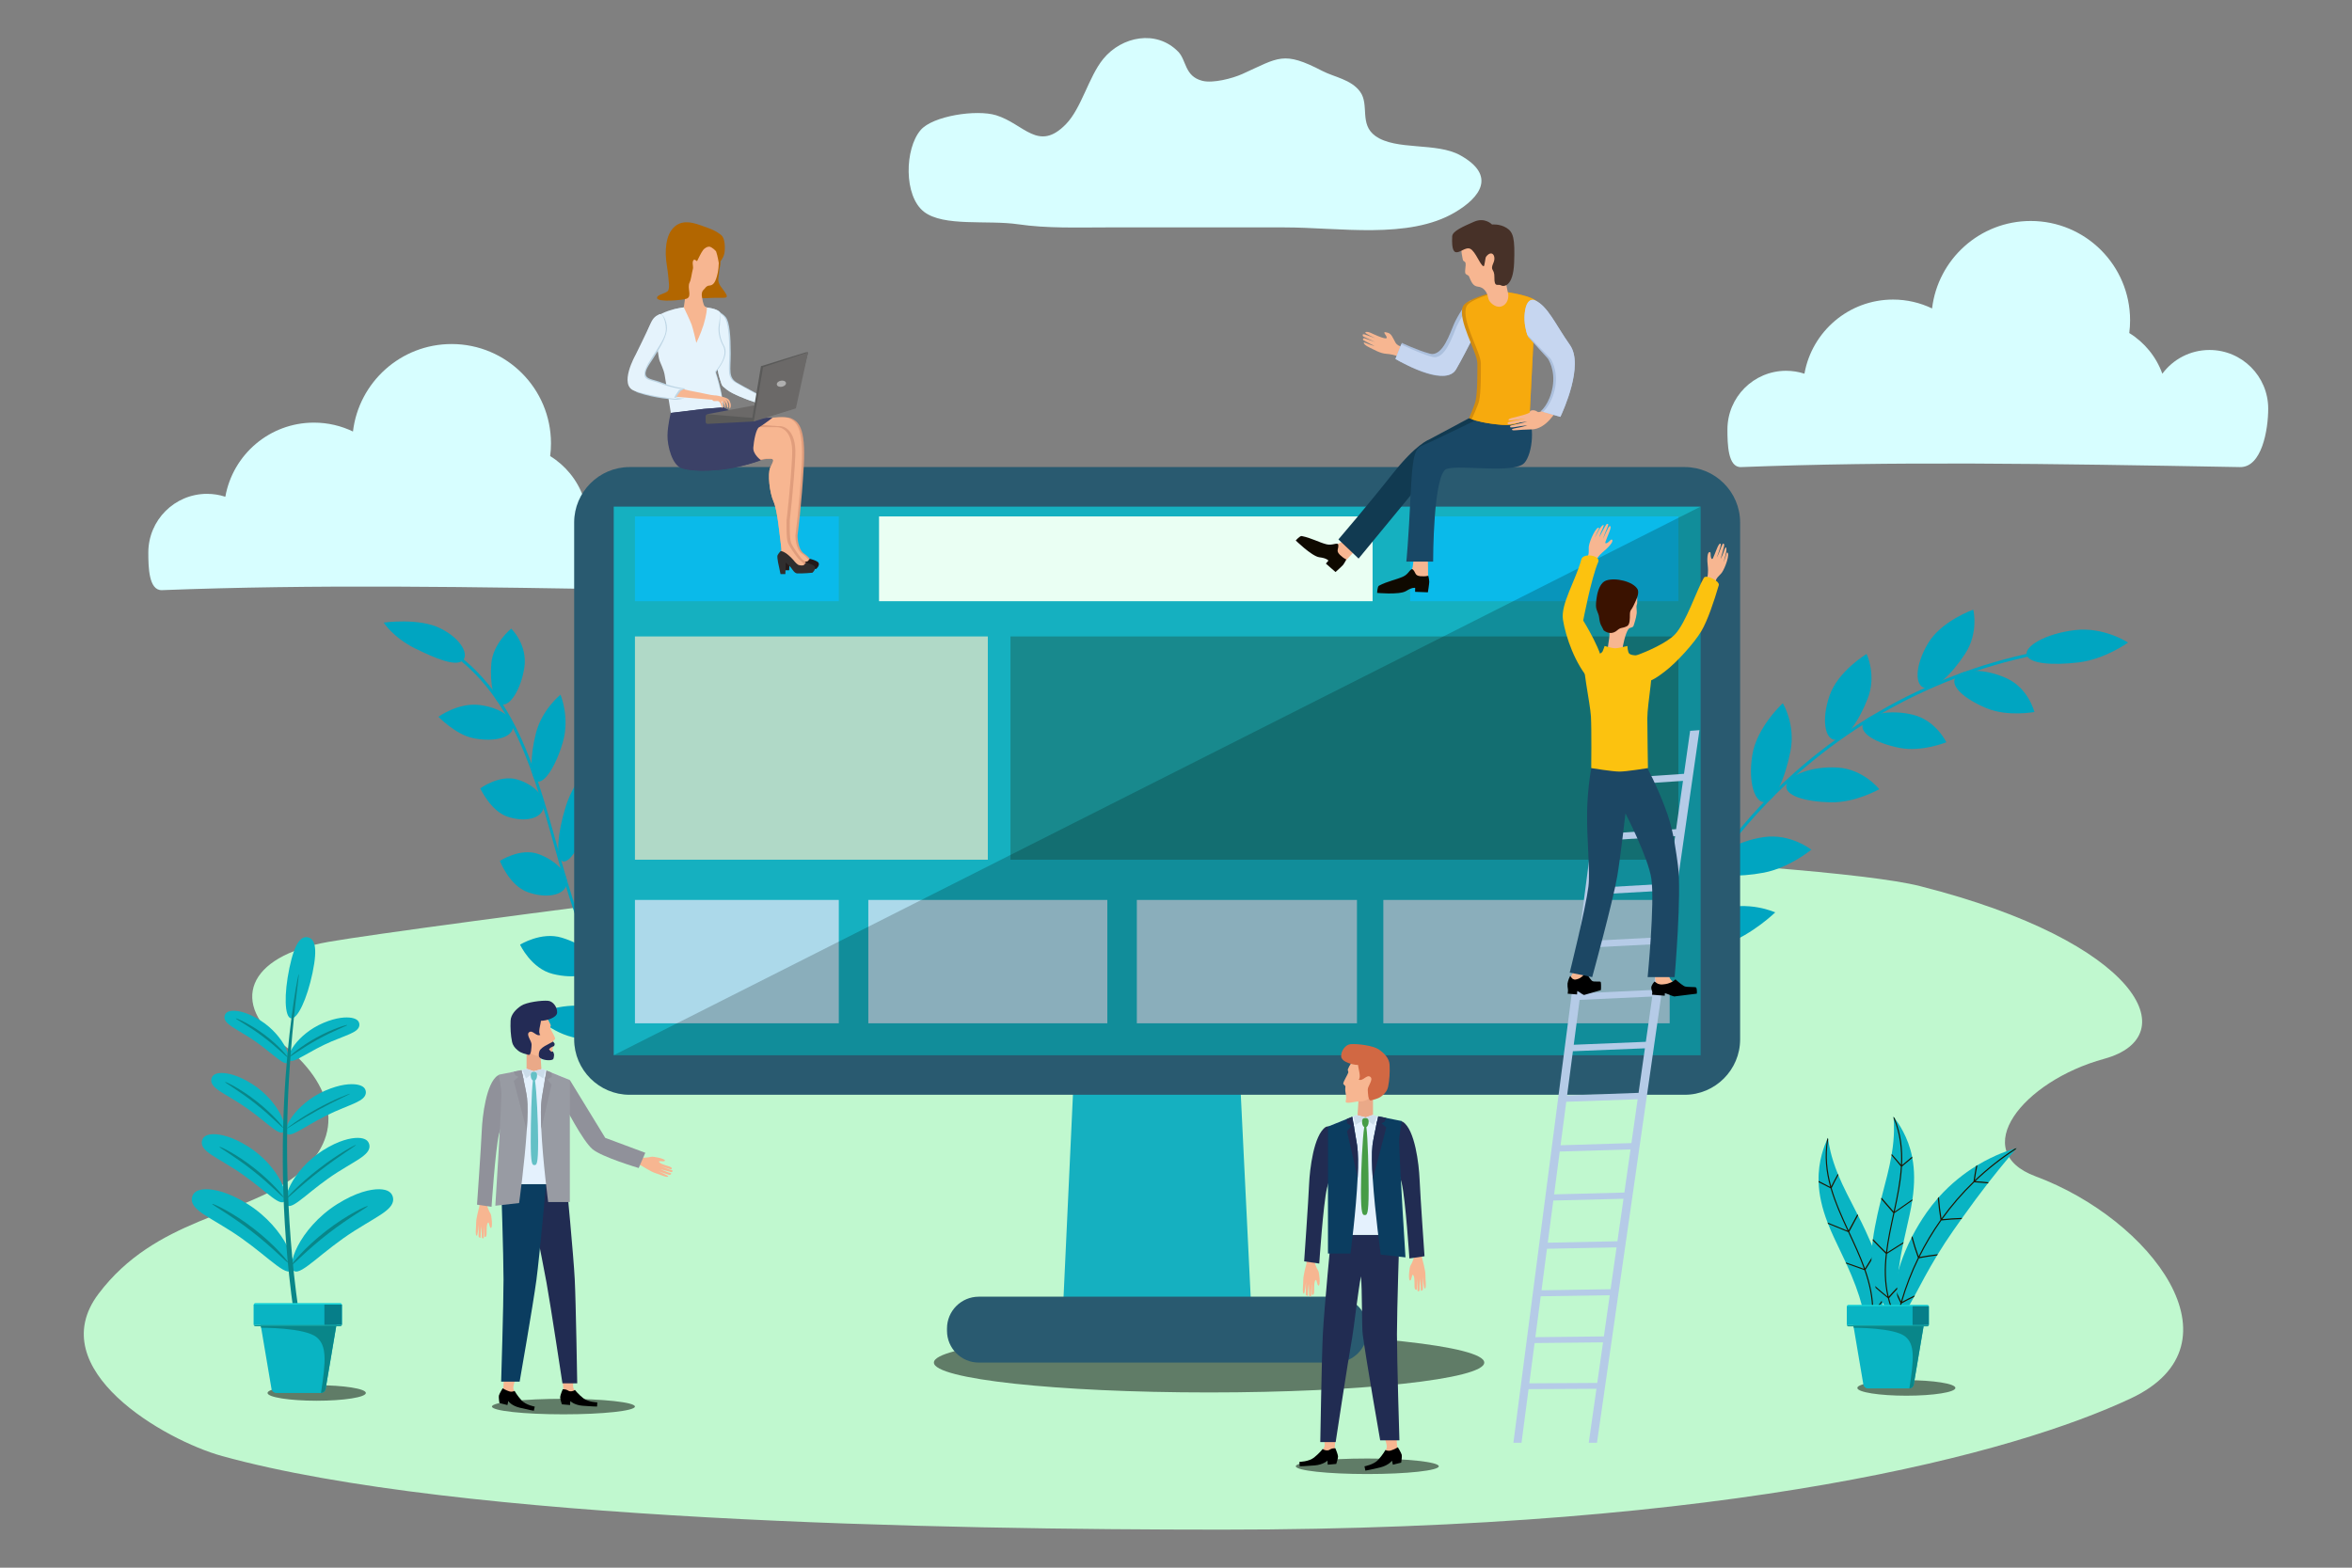 <?xml version="1.0" encoding="utf-8"?>
<!-- Generator: Adobe Illustrator 27.5.0, SVG Export Plug-In . SVG Version: 6.00 Build 0)  -->
<svg version="1.1" id="Ñëîé_1" xmlns="http://www.w3.org/2000/svg" xmlns:xlink="http://www.w3.org/1999/xlink" x="0px" y="0px"
	 viewBox="0 0 6000 4000" style="enable-background:new 0 0 6000 4000;" xml:space="preserve">
<rect x="0" y="0" width="6000" height="4000" fill="#808080" stroke="none"/>
<g>
	<path style="fill:#C0F8CF;" d="M566.614,3715.137c-146.408-40.408-460.934-220.883-315.296-413.92
		c145.638-193.037,366.193-197.014,501.919-299.824c135.726-102.811,96.139-238.175-33.932-338.606
		c-130.071-100.433-94.335-222.225,118.519-259.577c212.854-37.353,1775.989-238.216,2053.096-251.316
		c277.107-13.1,1741.671,41.643,2007.611,109.166c559.869,142.15,678.63,383.229,469.385,440.511
		c-209.242,57.282-347.776,235.802-175.312,299.823c294.072,109.165,537.794,428.007,243.446,566.508
		c-294.345,138.503-1006.903,335-2318.922,335C2410.223,3902.9,1169.76,3881.605,566.614,3715.137z"/>
	<path style="opacity:0.5;" d="M1619.749,3588.871c0,10.935-81.659,19.799-182.389,19.799c-100.731,0-182.39-8.864-182.39-19.799
		c0-10.934,81.659-19.798,182.39-19.798C1538.09,3569.073,1619.749,3577.938,1619.749,3588.871z"/>
	<path style="opacity:0.5;" d="M3786.388,3476.653c0,42.086-314.299,76.204-702.002,76.204
		c-387.706,0-702.003-34.118-702.003-76.204c0-42.083,314.298-76.2,702.003-76.2
		C3472.089,3400.453,3786.388,3434.57,3786.388,3476.653z"/>
	<path style="opacity:0.5;" d="M3670.4,3741.234c0,10.935-81.658,19.799-182.389,19.799s-182.39-8.864-182.39-19.799
		c0-10.934,81.659-19.798,182.39-19.798S3670.4,3730.301,3670.4,3741.234z"/>
	<path style="opacity:0.5;" d="M4988.268,3541.362c0,10.935-55.995,19.799-125.069,19.799c-69.073,0-125.069-8.864-125.069-19.799
		c0-10.934,55.996-19.798,125.069-19.798C4932.273,3521.564,4988.268,3530.429,4988.268,3541.362z"/>
	<path style="opacity:0.5;" d="M933.332,3554.211c0,10.935-56.154,19.799-125.422,19.799c-69.269,0-125.422-8.864-125.422-19.799
		c0-10.934,56.153-19.798,125.422-19.798C877.178,3534.413,933.332,3543.277,933.332,3554.211z"/>
	<g>
		<g>
			<path style="fill:#00A5C1;" d="M1857.019,2722.388c-1.984,1.525-3.967,3.05-5.951,4.574
				c-553.918-135.188-318.401-877.275-762.423-1096.949c1.984-1.525,3.967-3.05,5.951-4.575
				C1538.618,1845.112,1303.102,2587.197,1857.019,2722.388z"/>
		</g>
		<path style="fill:#00A5C1;" d="M1123.406,1603.29c55.085,27.191,73.869,69.124,55.977,82.879
			c-18.426,14.166-66.656-5.13-121.74-32.322c-54.7-27.488-78.924-65.239-78.797-65.336
			C978.72,1588.607,1068.705,1575.803,1123.406,1603.29z"/>
		<path style="fill:#00A5C1;" d="M1337.638,1703.372c-8.69,55.065-35.897,98.379-57.102,93.926
			c-21.334-4.352-31.524-52.563-27.176-104.289c4.187-51.602,50.408-88.781,50.718-89.02c-0.091,0.07,11.259,10.543,20.688,28.544
			C1334.329,1650.428,1341.972,1675.848,1337.638,1703.372z"/>
		<path style="fill:#00A5C1;" d="M1209.714,1883.944c50.665,9.432,93.599-1.175,98.939-26.035
			c5.225-24.768-31.525-52.563-85.876-59.162c-54.5-6.485-104.636,30.412-104.37,30.208c-0.076,0.058,10.769,10.921,27.219,23.523
			C1162.197,1864.987,1184.371,1879.236,1209.714,1883.944z"/>
		<path style="fill:#00A5C1;" d="M1435.988,1892.945c-17.593,61.908-47.812,107.537-65.839,100.643
			c-18.104-6.835-18.374-62.674-3.01-122.866c15.24-60.101,62.349-97.963,62.523-98.096
			C1430.079,1772.305,1454.071,1830.66,1435.988,1892.945z"/>
		<path style="fill:#00A5C1;" d="M1294.219,2083.64c43.721,14.772,84.55,5.78,92.227-20.874
			c7.614-26.607-21.482-60.284-66.778-73.845c-45.407-13.475-94.729,22.794-94.593,22.692
			C1225.407,2011.358,1250.88,2068.574,1294.219,2083.64z"/>
		<path style="fill:#00A5C1;" d="M1506.705,2083.859c-22.201,70.162-54.157,120.945-71.669,113.653
			c-17.556-7.256-13.518-70.226,8.395-140.163c21.802-69.854,71.016-113.152,71.076-113.198
			C1514.701,1944.002,1529.097,2013.553,1506.705,2083.859z"/>
		<path style="fill:#00A5C1;" d="M1345.808,2276.186c46.946,17,91.822,8.718,99.289-17.777c7.44-26.471-24.357-61.892-70.99-79.134
			c-46.734-17.164-98.906,17.479-98.889,17.466C1275.337,2196.648,1298.95,2259.115,1345.808,2276.186z"/>
		<path style="fill:#00A5C1;" d="M1575.481,2304.147c-19.471,70.91-48.67,121.879-68.497,116.367
			c-19.801-5.529-20.104-67.469,1.59-140.085c21.615-72.557,72.407-119.373,72.294-119.287
			C1580.775,2161.215,1594.738,2233.406,1575.481,2304.147z"/>
		<path style="fill:#00A5C1;" d="M1410.199,2485.025c54.804,13.806,106.132,2.868,110.784-21.461
			c4.692-24.359-36.03-55.226-88.117-71.122c-52.156-15.842-105.958,17.749-106.107,17.865
			C1326.607,2410.424,1355.095,2471.447,1410.199,2485.025z"/>
		<path style="fill:#00A5C1;" d="M1672.749,2459.788c-11.982,74.935-34.728,128.877-59.21,126.944
			c-24.376-2.013-35.924-63.238-18.818-142.112c17.029-78.814,70.468-135.6,70.113-135.327
			C1664.509,2309.54,1684.09,2385.346,1672.749,2459.788z"/>
		<path style="fill:#00A5C1;" d="M1489.32,2651.262c76.566,6.862,145.721-9.849,145.282-30.265
			c-0.315-20.51-64.324-41.403-135.219-52.627c-70.958-11.17-132.788,20.658-133.188,20.966
			c0.131-0.102,11.161,14.134,32.379,28.752C1419.692,2632.782,1450.996,2647.863,1489.32,2651.262z"/>
	</g>
	<g>
		<g>
			<path style="fill:#00A5C1;" d="M4158.214,2744.066c-2.467-0.416-4.936-0.83-7.402-1.244
				c98.025-583.766,569.113-1026.104,1146.496-1096.19c0.303,2.483,0.605,4.967,0.908,7.452
				C4724.105,1723.774,4255.683,2163.605,4158.214,2744.066z"/>
		</g>
		<path style="fill:#00A5C1;" d="M5302.621,1690.157c-68.842,8.243-127.079,3.055-132.484-19.328
			c-5.371-22.146,48.285-54.081,122.434-63.017c74.604-9.125,136.615,31.899,136.047,31.806
			C5428.13,1639.717,5370.885,1681.684,5302.621,1690.157z"/>
		<path style="fill:#00A5C1;" d="M5067.716,1807.048c-55.153-22.984-93.269-55.685-79.494-78.288
			c13.598-22.506,74.97-23.848,131.205,2.133c56.146,26.031,70.242,86.117,70.504,85.838
			C5189.507,1816.461,5122.642,1829.571,5067.716,1807.048z"/>
		<path style="fill:#00A5C1;" d="M4917.974,1642.272c-33.424,56.761-33.355,107.35-8.061,113.003
			c25.527,5.706,68.027-33.448,103.104-87.116c35.185-53.593,21.132-112.234,20.716-112.332
			C5033.839,1555.25,4951.202,1584.907,4917.974,1642.272z"/>
		<path style="fill:#00A5C1;" d="M4845.193,1908.149c-58.134-11.789-101.822-36.378-93-61.154
			c8.67-24.647,67.938-37.848,127.537-23.349c59.516,14.565,85.346,70.59,85.553,70.268
			C4964.847,1893.736,4903.052,1919.536,4845.193,1908.149z"/>
		<path style="fill:#00A5C1;" d="M4666.908,1775.722c-21.092,61.986-10.932,111.466,14.867,112.092
			c26.026,0.63,59.536-45.891,82.67-105.163c23.246-59.219-2.314-113.857-2.722-113.872
			C4761.741,1668.199,4687.727,1713.182,4666.908,1775.722z"/>
		<path style="fill:#00A5C1;" d="M4670.101,2047.195c-64.626-1.473-117.013-16.904-113.114-42.852
			c3.748-25.764,64.22-50.03,130.821-45.899c66.554,4.192,106.357,55.623,106.502,55.227
			C4793.856,2013.575,4734.41,2048.27,4670.101,2047.195z"/>
		<path style="fill:#00A5C1;" d="M4469.988,1927.625c-11.11,71.065,7.637,122.86,33.081,118.846
			c25.71-4.039,50.53-60.524,64.257-128.961c13.824-68.372-18.906-122.98-19.342-122.947
			C4547.916,1793.945,4480.696,1856.028,4469.988,1927.625z"/>
		<path style="fill:#00A5C1;" d="M4499.648,2226.607c-67.154,12.527-124.621,9.531-126.078-16.857
			c-1.585-26.162,55.818-63.734,125.511-73.805c69.665-10.012,121.675,32.453,121.732,32.002
			C4620.355,2167.941,4566.418,2213.703,4499.648,2226.607z"/>
		<path style="fill:#00A5C1;" d="M4282.825,2133.689c2.576,76.273,31.538,126.609,55.782,117.453
			c24.523-9.23,37.646-72.852,38.271-146.766c0.721-73.84-41.292-124.48-41.736-124.382c0.113,0.016-14.008,18.812-27.421,47.774
			C4294.245,2056.625,4281.478,2095.648,4282.825,2133.689z"/>
		<path style="fill:#00A5C1;" d="M4399.279,2410.785c-75.133,28.127-141.344,41.664-147.638,15.633
			c-6.427-25.695,52.743-79.107,131.284-104.721c78.541-25.615,145.871,6.771,145.806,6.217
			C4528.268,2327.996,4473.953,2382.203,4399.279,2410.785z"/>
		<path style="fill:#00A5C1;" d="M4141.65,2339.785c17.611,89.492,58.872,144.074,81.021,130.148
			c22.525-14.057,20.838-89.777,7.485-176.9c-13.271-86.971-62.701-141.85-63.226-141.701c0.15-0.004-11.162,24.164-19.689,60.182
			C4138.619,2247.42,4132.781,2295.174,4141.65,2339.785z"/>
	</g>
	<path style="fill:#D7FEFF;" d="M5786.263,1042.758c0-82.721-67.059-149.778-149.777-149.778c-49.299,0-93.031,23.82-120.324,60.576
		c-15.576-43.439-45.625-79.978-84.34-103.81c1.359-10.626,2.061-21.458,2.061-32.454c0-139.986-113.48-253.466-253.465-253.466
		c-129.744,0-236.703,97.488-251.66,223.207c-30.132-14.54-63.926-22.69-99.623-22.69c-112.984,0-206.899,81.638-225.98,189.144
		c-14.688-4.813-30.373-7.425-46.668-7.425c-82.721,0-149.778,67.058-149.778,149.778c0,36.507,0.938,97.255,34.772,95.947
		c387.912-15.002,774.951-9.001,1272.842,0C5769.785,1192.789,5786.263,1096.971,5786.263,1042.758z"/>
	<path style="fill:#D7FEFF;" d="M1757.924,1356.749c0-82.721-67.059-149.778-149.777-149.778c-49.299,0-93.031,23.82-120.324,60.576
		c-15.576-43.438-45.625-79.978-84.34-103.81c1.359-10.627,2.06-21.458,2.06-32.454c0-139.986-113.48-253.466-253.465-253.466
		c-129.744,0-236.702,97.488-251.66,223.206c-30.132-14.54-63.926-22.69-99.623-22.69c-112.984,0-206.899,81.638-225.98,189.143
		c-14.688-4.813-30.372-7.425-46.668-7.425c-82.721,0-149.778,67.058-149.778,149.778c0,36.507,0.938,97.255,34.772,95.947
		c387.912-15.001,774.951-9.001,1272.842,0C1741.445,1506.779,1757.924,1410.961,1757.924,1356.749z"/>
	<path style="fill:#D7FEFF;" d="M3724.931,396.08c-60.482-33.608-163.523-11.386-216.172-49.052
		c-41.941-30.006-14.771-79.468-39.045-112.956c-22.803-31.458-65.998-37.283-96.385-53.036
		c-99.806-51.743-110.785-34.345-203.744,7.586c-26.484,11.946-75.822,24.348-102.379,17.58
		c-45.713-11.651-40.119-52.226-61.463-74.15c-55.607-57.116-144.236-39.437-191.417,18.406
		c-37.36,45.802-55.15,125.31-95.174,166.42c-70.363,72.274-106.809-0.984-178.193-22.834
		c-49.982-15.299-161.398,1.541-192.428,37.807c-40.768,47.648-43.443,168.124,8.428,208.385
		c50.207,38.969,162.086,20.588,240.186,32c73.854,10.792,150.001,8,225.779,8c151.269,0,302.539,0,453.808,0
		c139.76,0,316.568,31.235,434.549-38.205C3776.83,503.451,3817.712,447.635,3724.931,396.08z"/>
	<g>
		<polygon style="fill:#15B0C0;" points="2746.007,2601.498 2709.933,3378.109 3193.876,3378.109 3155.925,2601.498 		"/>
		<g>
			<path style="fill:#295A70;" d="M4297.794,1191.735H1606.014c-77.708,0-141.312,63.604-141.312,141.313v1318.979
				c0,77.712,63.603,141.316,141.312,141.316h2691.781c77.697,0,141.301-63.604,141.301-141.316V1333.048
				C4439.095,1255.339,4375.492,1191.735,4297.794,1191.735z"/>
			<rect x="1565.642" y="1292.676" style="fill:#15B0C0;" width="2772.512" height="1399.726"/>
			<g>
				<rect x="1619.749" y="1317.676" style="fill:#0ABAEA;" width="520.06" height="216.288"/>
				<rect x="2242.452" y="1317.676" style="fill:#EAFFF3;" width="1259.092" height="216.288"/>
				<rect x="3597.345" y="1317.676" style="fill:#0ABAEA;" width="684.289" height="216.288"/>
				<rect x="1619.749" y="2296.21" style="fill:#ACD9EA;" width="520.06" height="314.772"/>
				<rect x="2215.081" y="2296.21" style="fill:#ACD9EA;" width="609.75" height="314.772"/>
				<rect x="2900.103" y="2296.21" style="fill:#ACD9EA;" width="561.535" height="314.772"/>
				<rect x="3528.916" y="2296.21" style="fill:#ACD9EA;" width="730.479" height="314.772"/>
				<rect x="1619.749" y="1623.896" style="fill:#B0D9C7;" width="900.208" height="569.669"/>
				<rect x="2577.754" y="1623.896" style="fill:#18898D;" width="1703.88" height="569.669"/>
			</g>
			<polygon style="opacity:0.2;" points="4338.154,2692.401 4338.154,1292.676 1565.642,2692.401 			"/>
		</g>
		<path style="fill:#295A70;" d="M3406.869,3308.549H2496.95c-44.801,0-81.139,36.326-81.139,81.151v5.802
			c0,44.801,36.338,81.153,81.139,81.153h909.919c44.838,0,81.143-36.353,81.143-81.153v-5.802
			C3488.011,3344.875,3451.707,3308.549,3406.869,3308.549z"/>
	</g>
	<g>
		<path style="fill:#B26600;" d="M1851.79,749.567c-7.899-14.061-21.721-23.274-19.163-40.501
			c0.849-5.722,1.877-11.899,2.241-18.343c0.41-7.262,2.907-11.993,2.94-19.814c0.087-20.452-17.59-73.101-44.859-51.089
			c-11.355,9.167-17.286,17.065-20.42,31.404c-1.391,6.363,0.183,13.145-0.849,19.663c-1.049,6.633-2.553,12.172-1.505,19.815
			c2.757,20.122,7.611,39.592,11.029,59.583l-1.225,9.746c5.813,1.962,36.36-0.189,43.088-0.189c7.132,0,14.263-0.015,21.395,0
			C1853.282,759.86,1856.702,758.309,1851.79,749.567z"/>
		<path style="fill:#E09D7C;" d="M1909.403,1073.743c0,0,89.807-14.855,108.038-6.752c18.231,8.103,38.488,21.607,33.087,120.867
			c-5.401,99.26-16.009,178.263-16.009,178.263s-0.444,35.112,16.898,46.591c17.342,11.479,20.043,23.633,20.043,23.633
			l-20.932,15.531l-45.241-60.097l-4.726-139.099l-14.856-117.491l-83.054,15.53L1909.403,1073.743z"/>
		<path style="fill:#F7B691;" d="M1904.002,1073.743c0,0,89.806-14.855,108.038-6.752c18.231,8.103,38.488,21.607,33.087,120.867
			c-5.402,99.26-16.01,178.263-16.01,178.263s-0.445,35.112,16.899,46.591c17.342,11.479,20.043,23.633,20.043,23.633
			l-20.932,15.531l-45.241-60.097l-4.727-139.099l-14.855-117.491l-83.054,15.53L1904.002,1073.743z"/>
		<path style="fill:#221A1A;" d="M2059.823,1432.283c2.046-0.951,5.907-6.601,5.907-6.601s20.12,4.992,22.622,10.652
			c3.208,7.259-6.077,15.193-6.077,15.193s-26.673,2.532-39.326,1.651c-6.542-0.46-12.075-10.487-15.031-14.312
			c-3.137-4.057-13.73-13.184-13.73-13.184l-0.9,29.279h-12.379l-3.039-14.745c0,0-7.121-28.639-4.421-33.593
			c2.701-4.953,7.685-10.181,7.685-10.181s4.951-0.903,14.404,5.851c9.454,6.752,17.275,15.81,17.275,15.81
			s8.687,10.973,13.167,13.167C2049.095,1432.8,2056.677,1433.744,2059.823,1432.283z"/>
		<path style="fill:#E09D7C;" d="M2060.324,1445.326c-1.404,2.888-5.375,3.213-10.453,2.134
			c-13.531-2.809-34.788-15.504-34.788-15.504l-22.634-21.931c0,0,2.701,0-0.675-23.633c-3.376-23.634-8.373-84.35-18.502-106.957
			c-10.128-22.634-15.26-69.795-8.508-86.001c5.482-13.18,16.341-25.144-5.239-22.928c-4.971,0.485-11.615,1.728-20.419,3.861
			c-8.185,2-15.099,2.54-20.906,2.081c-27.739-2.134-30.736-27.065-30.736-27.065l6.636-69.217l88.896,7.095h8.103
			c0,0,41.189,1.35,37.813,74.951c-3.375,73.601-14.179,164.757-14.179,164.757s-1.351,46.591,3.376,58.07
			c4.727,11.479,20.257,32.411,24.984,38.489C2047.819,1429.605,2063.429,1438.842,2060.324,1445.326z"/>
		<path style="fill:#F7B691;" d="M2052.221,1445.326c-0.487,1-1.296,1.701-2.35,2.134c-13.531-2.809-34.788-15.504-34.788-15.504
			l-22.634-21.931c0,0,2.701,0-0.675-23.633c-3.376-23.634-8.373-84.35-18.502-106.957c-10.128-22.634-15.26-69.795-8.508-86.001
			c5.482-13.18,16.341-25.144-5.239-22.928c-4.7-0.839-13.451,0.216-28.522,3.861c-4.673,1.135-8.94,1.809-12.803,2.081
			c-35.274,2.537-38.839-27.065-38.839-27.065l16.53-59.42h87.105c0,0,0.054,0,0.162,0c2.701,0,40.92,1.242,37.651,72.25
			c-3.376,73.601-14.18,164.757-14.18,164.757s-1.351,46.591,3.376,58.07c4.727,11.479,20.257,32.411,24.984,38.489
			C2039.716,1429.605,2055.327,1438.842,2052.221,1445.326z"/>
		<path style="fill:#BDD5E4;" d="M1959.374,1037.955l-3.889-1.353l-44.732-15.526c0,0-41.865-14.856-56.722-27.008
			c-14.85-12.159-11.262-7.947-18.238-29.037c-6.983-21.091-14.173-81.702-14.173-81.702l-6.072-54.693l5.712-37.248l0.191-1.243
			c0,0,19.752,6.079,29.882,18.907c10.13,12.828,12.828,49.29,12.828,92.507c0,43.211-6.748,61.441,16.209,74.945
			c22.958,13.504,72.248,38.491,74.277,41.196C1956.669,1020.399,1959.374,1037.955,1959.374,1037.955z"/>
		<path style="fill:#E5F3FC;" d="M1955.485,1036.602l-44.732-15.526c0,0-41.865-14.856-56.722-27.008
			c-14.85-12.159-11.262-7.947-18.238-29.037c-6.983-21.091-14.173-81.702-14.173-81.702l-6.072-54.693l5.712-37.248
			c6.124,2.367,18.899,8.167,26.398,17.665c10.13,12.828,12.828,49.29,12.828,92.507c0,43.211-6.749,61.441,16.209,74.945
			c22.958,13.504,72.248,38.491,74.277,41.196C1952.648,1019.944,1954.802,1032.434,1955.485,1036.602z"/>
		<path style="fill:#BDD5E4;" d="M1829.665,960.287c6.298,18.524,15.555,60.044,14.557,76.898c-0.027,0.324-0.054,0.623-0.081,0.892
			c-0.026,0.053-0.026,0.135-0.026,0.19c-0.216,1.459-0.649,2.459-1.379,2.836c-0.134,0.082-0.27,0.134-0.431,0.19
			c-0.136,0.025-0.27,0.052-0.433,0.052c-1.188,0-2.917,0.19-5.051,0.485c-17.043,2.622-59.771,14.37-59.771,14.37l-60.772,10.804
			c0,0-0.027-0.16-0.081-0.459c-1.458-8.076-21.472-119.867-20.175-123.784c1.35-4.052-22.958-129.646-22.958-129.646
			s20.257-9.453,44.566-22.958c0.783-0.433,1.593-0.863,2.404-1.269h0.026c25.739-6.131,54.29-8.185,54.29-8.185
			s12.208,1.107,31.574,4.322c1.998,0.351,4.078,0.701,6.239,1.08c1.431,0.243,2.782,0.513,4.078,0.81
			c19.205,4.16,21.661,10.804,21.661,10.804l-0.08,1.864c0,0.026,0,0.026,0,0.026v0.054l-1.351,29.657
			c0,0-5.402,24.308,10.48,52.668c13.154,23.525-10.524,54.488-19.49,66.291C1825.595,950.711,1828.683,957.397,1829.665,960.287z"
			/>
		<path style="fill:#E5F3FC;" d="M1825.994,953.805c5.05,17.128,19.635,68.418,18.231,83.378c-0.03,0.323-0.058,0.625-0.08,0.897
			c-0.029,0.051-0.029,0.132-0.029,0.184c-0.273,1.434-0.707,2.403-1.383,2.838c-0.132,0.08-0.265,0.132-0.426,0.191
			c-0.14,0.029-0.272,0.052-0.434,0.052c-1.191,0-2.919,0.191-5.05,0.485c-17.474,2.595-62.471,14.371-62.471,14.371l-58.155,10.343
			l-2.617,0.463c0,0-17.039-103.708-17.637-107.936c-1.216-8.603-2.888-14.344-12.811-37.5
			c-6.986-16.302-12.314-111.128-12.314-111.128s16.665-13.078,44.107-20.282c1.676-0.434,3.382-0.867,5.109-1.272h0.021
			c25.744-6.131,54.296-8.182,54.296-8.182s12.203,1.102,31.573,4.315c1.992,0.353,4.073,0.706,6.234,1.081
			c1.434,0.242,2.786,0.544,4.081,0.816c18.554,4.242,21.392,12.122,21.583,12.666c0,0.022,0,0.022,0,0.022v0.059l-4.051,29.654
			c0,0-5.403,24.31,10.475,52.671c15.857,28.361-19.929,66.168-19.929,66.168S1824.965,950.24,1825.994,953.805z"/>
		<path style="fill:#BDD5E4;" d="M1628.505,900.883c0,0-44.565,86.429,0,101.284c44.566,14.856,83.729,16.206,90.482,17.556
			c6.752,1.351,25.659-2.7,25.659-2.7l1.862-26.003c0,0-27.521-2.358-61.283-15.862c-14.427-5.771-32.142-7.148-36.788-15.541
			c-6.226-11.247,6.255-27.081,18.22-45.567c20.892-32.279,34.774-57.732,34.774-76.639c0-18.907-10.946-39.542-19.046-35.503
			c-8.101,4.039-18.767,15.246-26.87,34.152C1647.412,854.968,1628.505,900.883,1628.505,900.883z"/>
		<path style="fill:#E5F3FC;" d="M1621.415,905.273c0,0-44.565,78.326-2.363,92.168c44.637,14.644,90.481,18.232,97.234,19.583
			c6.752,1.35,28.36,0,28.36,0l1.862-23.301c0,0-30.222-2.358-63.983-15.863c-14.428-5.771-32.142-7.148-36.788-15.542
			c-6.226-11.247,4.567-30.794,16.532-49.28c20.891-32.279,36.462-54.019,36.462-72.926c0-18.906-8.245-42.242-16.345-38.204
			c-8.101,4.039-15.426,6.204-23.529,25.11C1650.752,845.925,1621.415,905.273,1621.415,905.273z"/>
		<path style="fill:#3B4167;" d="M1713.389,1053.533c0,0-7.728,29.663-8.402,56.673c-0.675,27.01,11.843,77.857,37.502,85.059
			c33.788,9.485,90.118,6.098,130.631-2.005c40.515-8.103,68.199-18.906,68.199-18.906s-20.933-14.856-19.583-32.411
			c1.351-17.557,6.979-47.715,14.856-51.993c9.146-4.965,34.438-24.302,34.438-24.302s-52.353,3.8-69.805-0.038
			c-13.798-3.034-55.193-26.103-55.193-26.103l-49.889,3.851L1713.389,1053.533z"/>
		<path style="fill:#3B4167;" d="M1711.183,1053.533c0,0-7.727,29.663-8.402,56.673c-0.675,27.01,11.843,77.857,37.502,85.059
			c33.788,9.485,90.118,6.098,130.632-2.005c40.515-8.103,68.199-18.906,68.199-18.906s-20.932-14.856-19.581-32.411
			c1.35-17.557,6.977-47.715,14.855-51.993c9.146-4.965,34.438-24.302,34.438-24.302s-52.353,3.8-69.805-0.038
			c-13.798-3.034-55.193-26.103-55.193-26.103l-49.888,3.851L1711.183,1053.533z"/>
		<path style="fill:#F7B691;" d="M1831.074,695.609c-5.389,25.759-11.843,31.324-19.363,32.728c-0.008,0-0.008,0-0.008,0
			c-0.955,0.176-1.926,0.287-2.911,0.36c-3.984,0.309-7.976,3.125-10.887,7.565c-1,1.521-3.078,2.585-4.779,5.095
			c-3.893,5.746-3.183,11.791-2.131,17.848c2.705,15.533,4.874,24.156,11.879,25.325c1.522,0.25-1.066,21.752-7.888,43.717
			c-7.16,23.068-18.605,46.644-18.605,46.644s-7.8-34.625-12.026-46.475c-3.882-10.872-19.959-44.195-19.959-44.195
			s9.027-57.545,7.006-67.675c-2.029-10.13-19.583-35.117-17.562-49.297c2.029-14.173-6.072-38.483,10.806-50.642
			c16.879-12.151,60.096-9.447,60.096-9.447l26.332,13.504C1831.074,620.664,1837.153,666.579,1831.074,695.609z"/>
		<path style="fill:#302E2E;" d="M2050.022,1442.084c2.045-0.95,6.146-6.601,6.146-6.601s19.88,4.991,22.382,10.652
			c3.208,7.258-6.077,15.193-6.077,15.193s-26.672,2.532-39.326,1.651c-6.542-0.459-12.075-10.487-15.031-14.312
			c-3.137-4.057-13.73-13.184-13.73-13.184l-0.899,29.279h-12.379l-3.039-14.745c0,0-7.121-28.64-4.42-33.593
			c2.701-4.954,7.684-10.181,7.684-10.181s4.951-0.902,14.404,5.85c9.454,6.753,17.275,15.811,17.275,15.811
			s8.687,10.973,13.167,13.167C2039.294,1442.602,2046.875,1443.546,2050.022,1442.084z"/>
		<path style="fill:#F7B691;" d="M1734.517,996.09c0,0,5.149-4.046,11.988-2.368c8.427,2.068,19.419,4.626,26.501,5.745
			c12.829,2.025,41.696,9.284,49.123,9.284c7.427,0,12.573,1.925,17.05,2.87c19.566,4.131,21.539,8.108,24.139,16.543
			c2.786,9.037-0.918,15.256-2.29,14.349c-0.95-0.628,0.771-9.959-2.605-16.037c-3.376-6.077-7.741-7.765-7.741-7.765
			s4.321,3.271,5.547,7.765c1.329,4.88,2.878,13.911,0.515,13.711c-3.923-0.333,0.199-4.163-6.061-13.711
			c-1.566-2.384-3.195-4.13-4.755-5.412c-0.681-0.56,2.97,3.244,4.149,7.665c1.522,5.703,0.723,12.438-0.009,12.149
			c-1.268-0.496-1.441-6.568-4.285-12.112c-2.994-5.835-5.42-4.99-5.42-4.99s5.412,9.179,3.465,15.731
			c-1.947,6.552-3.635-7.122-7.011-11.849c-3.376-4.727-4.269-4.785-13.337-4.22c-5.402,0.338-6.414-3.44-6.414-3.44l-93.351-7.702
			L1734.517,996.09z"/>
		<g>
			<path style="fill:#5A5A59;" d="M1805.486,1081.544c-2.966,0.158-5.394-2.147-5.394-5.117v-14.18c0-2.969,2.429-5.502,5.396-5.628
				l117.502-4.948c2.967-0.121,5.397,2.205,5.397,5.175v12.829c0,2.969-2.428,5.528-5.394,5.687L1805.486,1081.544z"/>
			<polygon style="fill:#6B6968;" points="1804.047,1056.803 1922.309,1034.562 1961.473,1044.332 1922.984,1066.636 			"/>
			<polygon style="fill:#5A5A59;" points="1941.216,934.344 2056.006,898.841 2061.408,898.841 2024.945,1041.99 1917.583,1075.362 
							"/>
			<polygon style="fill:#6B6968;" points="1946.618,937.045 2061.408,898.841 2030.347,1041.99 1922.984,1075.362 			"/>
		</g>
		<polygon style="fill:#BDD5E4;" points="1744.871,992.377 1735.642,998.232 1726.978,1010.387 1723.714,1013.984 
			1744.646,1017.023 1727.877,1016.574 1719.888,1014.438 1723.714,1007.459 1732.38,994.966 		"/>
		<path style="fill:#B26600;" d="M1811.27,629.665c3.822,0.9,14.401,8.917,15.754,12.604c3.486,9.499,6.753,29.373,6.753,29.373
			s11.479-11.479,14.18-25.659c2.141-11.233,1.66-34.219-5.402-43.215c-5.967-7.6-23.94-16.797-33.088-19.92
			c-26.588-9.08-60.551-26.635-86.596-6.22c-6.385,5.004-12.329,12.842-15.646,20.255c-7.241,16.182-9.184,34.68-8.863,52.233
			c0.348,19.075,4.997,37.662,6.445,56.625c0.669,8.753,3.893,27.244,0,35.113c-4.062,8.209-28.591,10.018-28.697,19.178
			c-0.144,12.308,67.019,5.468,75.69,2.017c14.608-5.814,0.25-27.489,7.48-41.452c3.796-7.327,5.25-23.557,8.23-34.106
			c1.593-5.634-1.476-13.683-0.129-19.012c2.701-10.691,10.395-0.323,10.803-1.113c2.601-5.04,10.621-22.414,15.756-28.823
			C1796.914,633.828,1804.598,628.091,1811.27,629.665z"/>
		<path style="fill:#AFAFAF;" d="M2004.98,976.817c0.828,4.248-3.701,8.705-10.115,9.956c-6.415,1.25-12.286-1.18-13.113-5.427
			c-0.829-4.249,3.7-8.706,10.114-9.956C1998.28,970.139,2004.151,972.569,2004.98,976.817z"/>
	</g>
	<path style="fill:#B5CBE7;" d="M4094.606,1880.485l-14.108,108.622l-2.315,17.831l-15.864,122.123l-2.278,17.541l-15.604,120.131
		l-2.24,17.257l-15.355,118.196l-2.204,16.982l-15.108,116.311l-2.172,16.711l-14.871,114.478l-2.135,16.444l-14.635,112.669
		l-2.104,16.191l-14.409,110.911l-2.067,15.938l-14.186,109.196l-2.039,15.694l-13.969,107.518l-2.005,15.455l-13.755,105.89
		l-1.977,15.218l-13.543,104.28l-1.949,14.987l-13.344,102.716l-1.917,14.767l-17.769,136.787l20.697,0.001l17.969-136.907
		l173.172-0.963l-19.629,137.869l21.021,0.001l19.836-137.991l2.14-14.892l14.895-103.632l2.174-15.124l15.122-105.223l2.21-15.358
		l15.358-106.861l2.245-15.598l15.596-108.521l2.278-15.842l15.844-110.228l2.313-16.092l16.096-111.979l2.35-16.347l16.353-113.769
		l2.388-16.606l16.617-115.612l2.426-16.879l16.886-117.478l2.465-17.154l17.163-119.403l2.506-17.436l17.445-121.375l2.549-17.725
		l17.737-123.407l2.591-18.021l15.779-109.782l-23.75,1.726l-15.614,109.667l-192.233,13.133l14.27-108.734L4094.606,1880.485z
		 M3914.777,3426.842l174.602-1.806l-14.738,103.54l-173.352,1.069L3914.777,3426.842z M3930.447,3307.468l176.053-2.672
		l-14.969,105.128l-174.783,1.917L3930.447,3307.468z M3946.355,3186.254l177.529-3.567l-15.201,106.765l-176.24,2.786
		L3946.355,3186.254z M3962.507,3063.171l179.031-4.489l-15.436,108.42l-177.721,3.685L3962.507,3063.171z M3978.914,2938.167
		l180.557-5.441l-15.679,110.126l-179.224,4.609L3978.914,2938.167z M3995.577,2811.198l182.112-6.421l-15.931,111.874
		l-180.751,5.562L3995.577,2811.198z M4012.505,2682.217l183.688-7.431l-16.18,113.659l-182.309,6.546L4012.505,2682.217z
		 M4029.703,2551.168l185.298-8.473l-16.446,115.5l-183.89,7.56L4029.703,2551.168z M4047.176,2418.018l186.935-9.549
		l-16.712,117.364l-185.502,8.607L4047.176,2418.018z M4064.936,2282.705l188.593-10.656l-16.98,119.284l-187.14,9.687
		L4064.936,2282.705z M4082.985,2145.18l190.29-11.8l-17.266,121.251l-188.806,10.798L4082.985,2145.18z M4101.333,2005.374
		l192.015-12.981l-17.553,123.279l-190.505,11.949L4101.333,2005.374z"/>
	<g>
		<path style="fill:#F7B691;" d="M4023.485,2470.205c-10.338,6.893-26.008,35.539-19.114,45.879c6.1,9.15,20.286,7.814,34.81,9.699
			c18.292,2.371,22.737,4.003,26.224-9.401c2.125-8.183-8.765-3.602-16.574-6.833c-14.349-5.939,0.404-35.604-7.47-38.684
			C4034.24,2468.082,4029.847,2465.963,4023.485,2470.205z"/>
		<path d="M4005.556,2490.029c0,0,4.579,6.588,6.45,7.645c5.876,3.322,8.153,1.226,10.906,0.867c1.904-0.25,5.691-1.945,7.556-2.963
			c2.455-1.344,7.254-5.119,9.485-7.566c1.452-1.587,5.318-7.66,5.318-7.66s9.91,16.329,15.524,21.939
			c4.698,4.697,21.704-0.15,22.779,3.67c0.906,3.209,0.775,11.039,0.717,14.795c-0.024,1.412-0.451,5.67-0.451,5.67l-42.96,12.318
			c0,0-5.556-2.535-6.765-3.651c-2.972-2.737-10.455-6.536-10.455-6.536l-0.571,8.775l-23.917-1.907c0,0,1.26-8.52,0.622-11.145
			c-0.807-3.347-1.354-11.029-1.01-14.823c0.296-3.26,2.379-9.236,3.423-12.086
			C4002.926,2495.388,4005.556,2490.029,4005.556,2490.029z"/>
		<path style="fill:#F7B691;" d="M4222.401,2480.881c-3.946,5.984,4.081,22.78,0,28.674c-2.327,3.355-9.339,4.113-5.603,19.197
			c2.941,11.874,24.633,4.127,35.625,4.127c17.682,0,47.366,1.242,64.811-1.652c6.813-1.132,5.533-1.201,0.99-6.433
			c-3.865-4.448-18.247-1.249-27.707-4.094c-9.685-2.911-14.469-11.836-20.199-13.718c-4.792-1.572-10.262-10.776-13.508-14.634
			c-3.892-4.625-2.133-20.463-7.648-22.94C4242.522,2466.428,4226.408,2474.804,4222.401,2480.881z"/>
		<path d="M4220.724,2504.23c0,0,6.523,5.166,9.109,6.052c8.125,2.778,11.105,1.315,14.821,1.179
			c2.562-0.094,7.615-1.186,10.091-1.857c3.266-0.89,9.582-3.492,12.486-5.222c1.887-1.122,6.834-5.493,6.834-5.493
			s14.221,12.739,22.096,17.221c6.594,3.754,29.4,0.939,31.041,3.857c1.383,2.453,1.588,8.327,1.688,11.143
			c0.036,1.059-0.337,4.236-0.337,4.236l-57.61,7.166c0,0-7.649-2.174-9.343-3.07c-4.158-2.197-14.479-5.412-14.479-5.412
			l-0.349,6.563l-32.498-2.592c0,0,1.292-6.334,0.301-8.335c-1.255-2.554-2.371-8.349-2.086-11.177
			c0.247-2.432,2.776-6.818,4.051-8.908C4217.421,2508.126,4220.724,2504.23,4220.724,2504.23z"/>
		<path style="fill:#1C4764;" d="M4061.716,1946.436c0,0-11.859,57.489-12.993,125.202c-1.168,69.799,8.318,150.463,3.435,190.208
			c-6.854,55.819-47.787,219.828-47.787,219.828l57.346,11.469c0,0,53.004-192.511,64.037-258.061
			c8.363-49.684,20.793-159.794,20.793-159.794s58.505,113.122,66.183,167.44c8.771,62.031-9.558,250.414-9.558,250.414h68.816
			c0,0,18.535-214.996,8.389-285.738c-4.125-28.742-9.569-79.91-26.461-129.368c-23.021-67.387-58.389-131.601-58.389-131.601
			H4061.716z"/>
		<path style="fill:#F7B691;" d="M4105.685,1673.083c-10.478-10.478,2.219-44.613,0-59.261
			c-2.179-14.346-15.031-41.088-17.208-55.435c-2.005-13.229-7.95-42.761,0-53.525c5.792-7.843,27.547-10.85,37.276-11.466
			c11.174-0.711,36.393-0.453,44.125,7.646c6.221,6.515,7.503,21.814,6.589,38.478c-0.082,1.466-1.644,5.065-1.754,6.548
			c-0.378,5.021,1.214,13.973,0.558,18.925c-2.009,15.17-5.646,23.108-7.464,30.134c-2.205,8.532-9.579,3.633-14.335,11.051
			c-7.514,11.714-13.365,39.743-15.293,53.522c-0.463,3.313,2.364,11.018,0,13.384
			C4132.434,1678.827,4111.425,1678.827,4105.685,1673.083z"/>
		<path style="fill:#F7B691;" d="M4355.525,1473.465c1.129-4.008,2.229-18.453,1.391-25.251c-2.777-22.517-1.66-40.584,5.025-39.554
			c2.947,0.456,1.331,7.619,2.541,12.801c1.166,4.997,3.596,6.482,5.312,2.94c6.372-13.147,14.584-42.1,19.777-36.643
			c2.247,2.361-10.069,34.941-10.069,34.941s3.467-6.482,6.518-14.251c4.01-10.205,8.07-22.305,10.279-21.544
			c1.07,0.37,1.051,0.915,2.161,2.248c1.531,1.838-9.152,36.995-9.152,36.995s2.726-4.441,4.955-10.325
			c3.279-8.677,6.647-19.841,8.193-19.24c6.171,2.396-5.921,38.306-5.921,38.306s3.188-6.969,5.127-13.3
			c2.055-6.723,2.969-12.177,4.599-11.795c7.598,1.771-4.755,38.822-14.04,51.665c-2.47,3.415-11.015,10.881-13.225,15.232
			c-8.548,16.886-11.16,48.545-18.416,77.035l-33.275-13.214C4340.077,1517.583,4350.861,1490.014,4355.525,1473.465z"/>
		<path style="fill:#F7B691;" d="M4071.576,1428.822c1.971-3.723,9.743-13.833,15.103-18.227
			c17.762-14.548,31.063-29.795,25.449-33.708c-2.479-1.724-6.299,4.648-10.802,7.595c-4.341,2.848-7.159,2.238-5.941-1.553
			c4.515-14.077,18.718-41.014,11.101-40.642c-3.294,0.159-17.022,32.617-17.022,32.617s1.99-7.167,5.18-14.988
			c4.188-10.272,9.66-21.967,7.516-22.954c-1.045-0.476-1.409-0.063-3.154,0.14c-2.402,0.273-19.126,33.478-19.126,33.478
			s1.104-5.155,3.581-11.018c3.652-8.644,8.982-19.171,7.434-19.81c-6.195-2.553-22.412,32.186-22.412,32.186
			s2.531-7.332,5.531-13.32c3.189-6.358,6.329-10.991,4.869-11.848c-6.8-4.007-23.626,31.747-25.793,47.636
			c-0.575,4.226,0.468,15.659-0.951,20.388c-5.528,18.334-20.144,46.554-34.725,72.48l28.018,10.35
			C4052.085,1471.915,4063.435,1444.195,4071.576,1428.822z"/>
		<path style="fill:#FCC20F;" d="M4042.891,1681.229c-9.042,10.981,13.667,111.993,15.637,146.94
			c1.854,32.912,0.741,131.66,0.741,131.66s54.56,8.893,71.937,8.893c18.182,0,72.729-8.905,72.729-8.905
			s-1.593-95.394-1.593-127.191c0-37.976,18.244-128.42,10.387-151.896c-4.76-14.232-44.824-3.176-56.292-12.859
			c-4.396-3.711-4.874-19.641-4.874-19.641s-23.618,5.938-31.49,5.938c-6.679,0-26.716-5.938-26.716-5.938
			s-3.355,10.366-4.88,13.382C4082.115,1674.208,4051.863,1670.336,4042.891,1681.229z"/>
		<path style="fill:#FCC20F;" d="M4169.878,1673.816c32.572-11.14,81.816-33.671,102.109-54.259
			c28.66-29.07,56.625-114.956,74.553-145.279c5.594-9.46,41.21,8.315,38.113,18.862c-12.168,41.454-28.556,90.3-44.541,117.284
			c-17.658,29.815-63.211,80.44-92.974,102.8c-11.45,8.601-38.268,30.045-51.612,24.851
			C4179.408,1731.801,4153.513,1679.415,4169.878,1673.816z"/>
		<path style="fill:#FCC20F;" d="M4088.477,1703.666c5.435-32.114-49.7-120.429-49.7-120.429s20.441-107.582,38.231-149.103
			c7.271-16.972-38.289-24.563-43.023-6.717c-14.169,53.42-53.196,114.043-46.818,153.909c6.788,42.452,30.317,113,70.726,156.749
			C4065.702,1746.529,4086.556,1715.013,4088.477,1703.666z"/>
		<path style="fill:#3A1200;" d="M4177.219,1503.116c-10.926-19.191-55.617-30.208-79.853-21.925
			c-26.093,8.919-26.604,66.557-25.782,66.696c0.351,9.328,6.228,16.136,7.671,26.469c1.531,10.974,2.1,16.434,7.42,25.236
			l4.454,8.906c13.684,10.368,25.858,7.106,34.107,0c10.457-9.009,12.255-4.339,25.265-10.761c7.848-3.872,7.357-20.211,7.42-28.984
			c0.092-13.25,4.122-12.066,8.499-21.848C4171.431,1535.707,4183.763,1514.609,4177.219,1503.116z"/>
	</g>
	<g>
		<g>
			<path style="fill:#F7B691;" d="M3554.026,3644.178c10.971,4.979,7.659,27.626,10.187,46.656
				c1.355,10.187,12.338,18.311,10.298,24.423c-1.787,5.379-12.528,9.021-17.974,10.596c-5.85,1.687-27.214-12.875-19.532-30.338
				c4.157-9.438-10.231-31.872-5.268-40.906C3534.702,3649.215,3548.423,3641.634,3554.026,3644.178z"/>
			<path d="M3565.971,3692.784c0,0,8.828,14.279,9.945,19.434c0.998,4.643-1.501,19.742-1.501,19.742l-21.157,5.278l-2.225-10.31
				c0,0-8.236,11.845-30.076,17.268c-21.847,5.428-37.804,8.147-37.804,8.147l-2.364-10.996c0,0,23.577-4.042,35.215-16.778
				c11.643-12.735,18.355-24.973,18.355-24.973s5.85,3.777,13.945,1.312C3556.402,3698.446,3565.971,3692.784,3565.971,3692.784z"/>
		</g>
		<g>
			<path style="fill:#F7B691;" d="M3402.28,3645.394c10.068,6.625,3.278,28.482,2.818,47.676
				c-0.246,10.271,9.34,20.003,6.376,25.729c-2.605,5.037-13.777,6.965-19.4,7.672c-6.045,0.759-24.886-16.949-14.582-33.002
				c5.57-8.68-5.154-33.074,1.154-41.232C3382.412,3647.372,3397.148,3642.015,3402.28,3645.394z"/>
			<path d="M3406.533,3695.271c0,0,6.505,15.476,6.802,20.742c0.264,4.737-4.555,19.269-4.555,19.269l-21.718,1.928l-0.594-10.533
				c0,0-9.974,10.422-32.396,12.388c-22.418,1.964-38.604,2.171-38.604,2.171l-0.634-11.23c0,0,23.92-0.331,37.4-11.1
				c13.476-10.775,22.009-21.818,22.009-21.818s5.191,4.639,13.576,3.463C3393.363,3699.771,3393.253,3695.271,3406.533,3695.271z"
				/>
		</g>
		<path style="fill:#212C52;" d="M3569.95,3150.705h-68.698h-50.478h-50.478h-4.208c0,0-18.173,189.28-21.426,252.376
			c-3.057,59.24-6.605,276.451-6.605,276.451h39.254c0,0,31.276-206.868,42.174-266.867c3.76-20.723,15.101-119.518,22.317-156.095
			c3.412,33.503,1.972,129.118,4.527,148.253c9.037,67.566,44.549,270.277,44.549,270.277h49.071c0,0-6.309-203.313-6.309-271.084
			C3563.641,3340.688,3569.95,3150.705,3569.95,3150.705z"/>
		<g>
			<polygon style="fill:#EAA988;" points="3502.518,2859.965 3502.518,2768.437 3468.003,2768.437 3462.266,2859.965 			"/>
			<path style="fill:#F7B691;" d="M3426.669,2764.588c-0.258,2.451,5.777,5.316,5.497,7.889
				c-2.073,18.969,4.544,20.561,0.717,37.293c-2.106,9.206,26.906-0.375,35.165,0.482c21.274,2.207,38.302-16.322,41.792-49.912
				c3.491-33.592-10.937-62.613-32.2-64.82c-15.87-1.647-31.074,12.094-39.221,33.133c-0.902,2.325,1.871,5.469,1.154,7.965
				C3438.078,2741.795,3427.264,2758.833,3426.669,2764.588z"/>
			<path style="fill:#D16843;" d="M3540.943,2773.639c-1.607,7.601-6.601,15.033-13.197,20.451
				c-3.959,3.301-6.455,6.514-18.908,10.444c-3.126,1.003-6.883,2.036-11.475,3.154c-7.688,1.838-7.799-21.456-8.175-26.905
				c-0.6-9.441,15.12-26.139,6.713-32.963c-9.38-7.631-18.933,12.305-29.864,6.797c6.914-5.938-1.146-27.971-1.605-37.294
				c-7.774-0.028-21.313-2.724-31.155-7.89h-0.028c-6.74-3.557-11.704-8.262-11.906-14.055
				c-0.487-14.315,10.848-29.92,23.896-31.125c17.561-1.636,57.577,3.844,71.52,13.05c13.972,9.268,27.34,23.096,28.113,39.448
				C3545.761,2736.43,3544.697,2755.508,3540.943,2773.639z"/>
		</g>
		<path style="fill:#F7B691;" d="M3607.26,3208.421c0,0-4.925,14.849-8.903,20.417c-3.384,4.732-6.22,37.526-1.484,38.258
			c4.863,0.757,4.27-17.285,7.889-13.946c6.27,5.783,1.608,31.898,5.228,36.492c0.655,0.832,3.087,2.025,4.023,0.841
			c1.63-2.06,0.106-29.208,0.106-29.208s2.678,22.849,1.949,31.265c-0.297,3.417,5.004,2.694,5.183-0.628
			c0.471-8.388,1.048-29.595,1.048-29.595s2.343,18.73,2.202,29.841c-0.039,3.031,5.289,0.168,5.351-2.823
			c0.18-9.475-0.768-31.187-0.768-31.187s3.272,30.016,5.62,29.716c5.104-0.645,1.193-25.805,1.535-34.819
			c0.415-10.876-8.22-42.112-8.22-42.112l-4.516-53.972l-21.101,4.726L3607.26,3208.421z"/>
		<polygon style="fill:#E4F1FD;" points="3569.944,2860.472 3569.944,3150.71 3396.094,3150.71 3387.684,2874.479 
			3452.438,2848.336 3452.438,2848.316 3460.58,2845.035 3483.59,2851.344 3501.251,2845.035 3513.645,2847.812 		"/>
		<path style="fill:#212C52;" d="M3551.023,2869.579c4.734-5.457,22.025-11.013,28.043-7.009
			c30.671,20.402,40.729,108.896,42.291,145.7c1.877,44.325,12.618,197.116,12.618,197.116l-38.56,5.609
			c0,0-9.867-150.701-19.633-192.374c-5.104-21.788-32.044-91.78-33.17-123.802
			C3542.377,2888.17,3546.664,2874.605,3551.023,2869.579z"/>
		<path style="fill:#F7B691;" d="M3353.646,3221.447c0,0,4.919,14.849,8.897,20.418c3.39,4.734,6.22,37.528,1.484,38.261
			c-4.863,0.753-4.27-17.289-7.883-13.949c-6.275,5.782-1.614,31.898-5.233,36.492c-0.655,0.835-3.082,2.028-4.018,0.84
			c-1.636-2.056-0.112-29.205-0.112-29.205s-2.678,22.846-1.949,31.262c0.303,3.418-5.004,2.698-5.183-0.627
			c-0.471-8.388-1.043-29.596-1.043-29.596s-2.348,18.734-2.201,29.842c0.033,3.031-5.295,0.171-5.356-2.82
			c-0.174-9.475,0.768-31.189,0.768-31.189s-3.272,30.016-5.614,29.719c-5.11-0.645-1.199-25.809-1.535-34.82
			c-0.415-10.879,8.214-42.112,8.214-42.112l4.516-53.971l21.106,4.726L3353.646,3221.447z"/>
		<path style="fill:#212C52;" d="M3409.877,2882.609c-4.734-5.461-22.025-11.014-28.043-7.013
			c-30.665,20.406-40.729,108.9-42.286,145.7c-1.877,44.328-12.617,197.119-12.617,197.119l38.554,5.609
			c0,0,9.867-150.704,19.633-192.373c5.104-21.791,32.044-91.783,33.17-123.805
			C3418.523,2901.199,3414.237,2887.635,3409.877,2882.609z"/>
		<path style="fill:#0B3D60;" d="M3463.419,3004.225c-3.978,85.934-18.254,194.145-18.254,194.145h-57.481v-323.891l48.376-19.537
			l13.604-5.49c0,0,1.238,7.067,2.947,16.951v0.022c0.543,3.194,1.154,6.706,1.787,10.368c2.818,16.465,6.141,36.027,7.587,45.365
			C3464.933,2941.191,3464.933,2971.055,3463.419,3004.225z"/>
		<path style="fill:#0B3D60;" d="M3585.38,3208.191l-63.096-7.13c0,0-14.702-106.253-20.294-192.505
			c-2.252-34.828-3.025-66.418-0.739-86.398c1.098-9.632,5.429-31.086,9.11-48.394c1.306-6.141,2.521-11.777,3.496-16.153
			c1.232-5.679,2.034-9.275,2.034-9.275l20.636,4.143l39.726,7.993c0,0-7.401,38.528-7.065,51.382
			C3571.143,2985.926,3585.38,3208.191,3585.38,3208.191z"/>
		<path style="fill:#212C52;" d="M3536.528,2876.793l-34.537,131.764c-2.252-34.828-3.025-66.418-0.739-86.398
			c1.496-13.061,8.92-47.805,12.606-64.547L3536.528,2876.793z"/>
		<path style="fill:#212C52;" d="M3463.419,3004.225l-27.359-117.59l16.552-20.21c3.048,17.666,7.614,44.333,9.374,55.733
			C3464.933,2941.191,3464.933,2971.055,3463.419,3004.225z"/>
		<path style="fill:#212C52;" d="M3452.612,2866.425c0.543,3.194,1.154,6.706,1.787,10.368l-18.339-10.368v-11.483l13.604-5.49
			c0,0,1.238,7.067,2.947,16.951V2866.425z"/>
		<path style="fill:#212C52;" d="M3536.528,2852.479l-4.208,9.57l-21.958,11.716c1.306-6.141,2.521-11.777,3.496-16.153
			c1.232-5.679,2.034-9.275,2.034-9.275L3536.528,2852.479z"/>
		<polygon style="fill:#CCDDEA;" points="3513.645,2847.812 3513.645,2847.831 3503.924,2870.168 3483.019,2854.919 
			3458.013,2870.168 3452.438,2848.336 3452.438,2848.316 3460.58,2845.035 3483.59,2851.344 3501.251,2845.035 		"/>
		<path style="fill:#469C46;" d="M3491.435,2862.273c0-7.939-3.766-9.467-8.416-9.467c-4.645,0-8.41,1.527-8.41,9.467
			c0,6.23,2.325,11.52,5.575,13.514c-4.432,27.354-8.382,110.22-8.382,161.844c0,62.534,4.393,62.599,9.816,62.599
			c5.418,0,9.816-0.064,9.816-62.599c0-51.543-2.034-134.227-5.782-161.715C3489.008,2874.027,3491.435,2868.638,3491.435,2862.273z
			"/>
	</g>
	<g>
		<g>
			<polygon style="fill:#EAA988;" points="1343.265,2741.715 1343.265,2653.732 1376.446,2653.732 1381.961,2741.715 			"/>
			<path style="fill:#F7B691;" d="M1416.179,2650.032c0.248,2.359-5.553,5.111-5.284,7.584c1.99,18.237-4.367,19.765-0.688,35.85
				c2.024,8.85-25.864-0.36-33.804,0.464c-20.451,2.122-36.822-15.69-40.175-47.979c-3.355-32.29,10.511-60.189,30.954-62.312
				c15.253-1.584,29.871,11.628,37.702,31.848c0.867,2.24-1.799,5.26-1.109,7.659
				C1405.213,2628.122,1415.608,2644.501,1416.179,2650.032z"/>
			<path style="fill:#232B55;" d="M1421.287,2583.509c0.488-13.78-10.408-28.765-22.952-29.931
				c-16.894-1.572-55.364,3.692-68.754,12.561c-13.439,8.898-26.289,22.19-27.017,37.918c-0.867,18.916,0.162,37.248,3.775,54.664
				c1.524,7.319,6.345,14.456,12.668,19.684c4.789,3.956,7.347,7.802,29.201,13.059c7.414,1.782,7.517-20.627,7.861-25.864
				c0.598-9.07-14.516-25.121-6.447-31.682c9.027-7.333,18.199,11.825,28.708,6.542c-6.657-5.729,1.104-26.891,1.557-35.863
				C1392.464,2604.571,1420.806,2597.232,1421.287,2583.509z"/>
		</g>
		<g>
			<path style="fill:#F7B691;" d="M1293.75,3495.568c-10.543,4.788-7.362,26.559-9.792,44.853c-1.303,9.789-11.857,17.6-9.899,23.48
				c1.718,5.168,12.046,8.672,17.278,10.18c5.623,1.627,26.16-12.374,18.779-29.16c-3.997-9.07,9.832-30.636,5.063-39.323
				C1312.328,3500.413,1299.137,3493.126,1293.75,3495.568z"/>
			<path d="M1282.267,3542.295c0,0-8.485,13.727-9.559,18.683c-0.959,4.459,1.446,18.98,1.446,18.98l20.335,5.073l2.141-9.913
				c0,0,7.915,11.387,28.91,16.603c21,5.214,36.34,7.829,36.34,7.829l2.275-10.57c0,0-22.664-3.889-33.854-16.126
				c-11.191-12.248-17.642-24.009-17.642-24.009s-5.626,3.628-13.406,1.258C1291.467,3547.738,1282.267,3542.295,1282.267,3542.295z
				"/>
		</g>
		<g>
			<path style="fill:#F7B691;" d="M1439.623,3496.742c-9.677,6.366-3.151,27.378-2.71,45.828c0.237,9.875-8.976,19.229-6.129,24.735
				c2.505,4.837,13.247,6.689,18.649,7.371c5.812,0.729,23.925-16.29,14.02-31.727c-5.354-8.338,4.953-31.795-1.109-39.634
				C1458.724,3498.642,1444.558,3493.489,1439.623,3496.742z"/>
			<path d="M1435.535,3544.685c0,0-6.251,14.881-6.536,19.938c-0.256,4.557,4.376,18.525,4.376,18.525l20.876,1.851l0.574-10.12
				c0,0,9.587,10.015,31.14,11.905c21.553,1.888,37.112,2.088,37.112,2.088l0.609-10.8c0,0-22.996-0.313-35.952-10.67
				c-12.957-10.354-21.157-20.968-21.157-20.968s-4.992,4.454-13.05,3.326C1448.194,3549.012,1448.299,3544.685,1435.535,3544.685z"
				/>
		</g>
		<path style="fill:#F7B691;" d="M1639.357,2954.08c0,0,15.03-0.326,21.275-2.404c5.306-1.775,36.237,4.89,35.57,9.446
			c-0.679,4.684-17.091-0.961-15.044,3.305c3.539,7.397,28.854,10.495,32.053,15.116c0.579,0.843,0.988,3.409-0.366,3.938
			c-2.354,0.915-26.863-8.157-26.863-8.157s20.233,8.919,28.172,10.624c3.224,0.694,1.067,5.359-2.041,4.589
			c-7.84-1.939-27.488-7.406-27.488-7.406s16.549,7.449,26.796,10.46c2.796,0.818-1.338,4.909-4.104,4.12
			c-8.758-2.515-28.439-9.517-28.439-9.517s26.653,11.482,25.717,13.557c-2.036,4.508-24.05-6.194-32.428-8.43
			c-10.109-2.692-36.369-19.454-36.369-19.454l-48.313-19.406l10.309-18.055L1639.357,2954.08z"/>
		<path style="fill:#F7B691;" d="M1242.58,3076.682c0,0,4.731,14.272,8.556,19.626c3.256,4.552,5.979,36.076,1.427,36.782
			c-4.675,0.722-4.104-16.619-7.581-13.409c-6.029,5.559-1.548,30.663-5.027,35.077c-0.631,0.803-2.965,1.95-3.864,0.811
			c-1.57-1.979-0.106-28.075-0.106-28.075s-2.574,21.962-1.874,30.052c0.288,3.286-4.811,2.594-4.982-0.605
			c-0.452-8.061-1.005-28.449-1.005-28.449s-2.254,18.011-2.116,28.687c0.035,2.916-5.087,0.167-5.146-2.71
			c-0.17-9.107,0.737-29.981,0.737-29.981s-3.146,28.854-5.399,28.565c-4.909-0.619-1.149-24.809-1.476-33.47
			c-0.399-10.457,7.898-40.481,7.898-40.481l4.342-51.885l20.286,4.546L1242.58,3076.682z"/>
		<path style="fill:#212C52;" d="M1441.529,3021.202h4.045c0,0,17.47,181.952,20.6,242.603c2.934,56.95,6.35,265.755,6.35,265.755
			h-37.737c0,0-30.063-198.859-40.538-256.539c-11.427-62.953-49.763-251.818-49.763-251.818H1441.529z"/>
		<path style="fill:#0B3D60;" d="M1393.005,3021.202c0,0-16.403,183.21-24.565,244.277c-8.689,64.957-42.825,259.814-42.825,259.814
			h-47.171c0,0,6.064-195.439,6.064-260.584c0-60.879-6.064-243.508-6.064-243.508H1393.005z"/>
		<polygon style="fill:#E4F1FD;" points="1278.449,2742.205 1278.449,3021.21 1445.569,3021.21 1453.656,2755.67 1391.406,2730.538 
			1391.406,2730.52 1383.579,2727.366 1361.462,2733.431 1344.482,2727.366 1332.571,2730.035 		"/>
		<path style="fill:#90919A;" d="M1296.637,2750.963c-4.551-5.249-21.172-10.59-26.957-6.741
			c-29.48,19.613-39.151,104.682-40.651,140.058c-1.805,42.614-12.13,189.488-12.13,189.488l37.064,5.392
			c0,0,9.485-144.87,18.873-184.927c4.907-20.946,30.803-88.227,31.886-119.011
			C1304.949,2768.834,1300.828,2755.794,1296.637,2750.963z"/>
		<path style="fill:#90919A;" d="M1453.661,2755.678l90.307,147.587l102.22,38.069l-16.848,38.888c0,0-93.309-27.631-117.722-47.977
			c-25.492-21.245-71.435-111.872-71.435-111.872s-2.744-31.702,0-41.782C1441.93,2772.179,1453.661,2755.678,1453.661,2755.678z"/>
		<path style="fill:#989BA3;" d="M1380.852,2880.394c3.821,82.608,17.548,186.628,17.548,186.628h55.256V2755.67l-46.504-18.781
			l-13.077-5.278c0,0-1.193,6.795-2.833,16.296v0.021c-0.525,3.072-1.109,6.449-1.721,9.967c-2.707,15.83-5.903,34.633-7.293,43.608
			C1379.395,2819.8,1379.395,2848.51,1380.852,2880.394z"/>
		<path style="fill:#989BA3;" d="M1263.61,3076.463l60.653-6.854c0,0,14.133-102.14,19.508-185.05
			c2.166-33.483,2.911-63.85,0.711-83.057c-1.053-9.262-5.219-29.882-8.755-46.522c-1.255-5.903-2.427-11.321-3.36-15.522
			c-1.188-5.462-1.958-8.92-1.958-8.92l-19.835,3.983l-38.19,7.684c0,0,7.115,37.037,6.792,49.393
			C1277.296,2862.805,1263.61,3076.463,1263.61,3076.463z"/>
		<path style="fill:#90919A;" d="M1310.574,2757.895l33.197,126.665c2.166-33.483,2.911-63.85,0.711-83.057
			c-1.435-12.552-8.574-45.954-12.115-62.045L1310.574,2757.895z"/>
		<path style="fill:#90919A;" d="M1380.852,2880.394l26.3-113.038l-15.91-19.428c-2.93,16.982-7.319,42.617-9.014,53.575
			C1379.395,2819.8,1379.395,2848.51,1380.852,2880.394z"/>
		<path style="fill:#90919A;" d="M1391.242,2747.928c-0.525,3.072-1.109,6.449-1.721,9.967l17.631-9.967v-11.039l-13.077-5.278
			c0,0-1.193,6.795-2.833,16.296V2747.928z"/>
		<path style="fill:#90919A;" d="M1310.574,2734.521l4.043,9.202l21.11,11.257c-1.255-5.903-2.427-11.321-3.36-15.522
			c-1.188-5.462-1.958-8.92-1.958-8.92L1310.574,2734.521z"/>
		<polygon style="fill:#CCDDEA;" points="1332.571,2730.035 1332.571,2730.054 1341.913,2751.525 1362.008,2736.867 
			1386.049,2751.525 1391.406,2730.538 1391.406,2730.52 1383.579,2727.366 1361.462,2733.431 1344.482,2727.366 		"/>
		<path style="fill:#63C0C6;" d="M1353.921,2743.937c0-7.63,3.619-9.1,8.087-9.1c4.468,0,8.085,1.47,8.085,9.1
			c0,5.989-2.235,11.073-5.356,12.988c4.258,26.301,8.055,105.955,8.055,155.577c0,60.114-4.223,60.179-9.437,60.179
			c-5.208,0-9.434-0.064-9.434-60.179c0-49.546,1.955-129.029,5.559-155.45C1356.25,2755.236,1353.921,2750.055,1353.921,2743.937z"
			/>
		<path style="fill:#232B55;" d="M1409.223,2682.958c-2.413,3.307-8.618-5.744-8.618-5.744s2.995-3.3,4.826-4.598
			c2.065-1.462,8.076-3.619,8.076-3.619s1.794-4.19,1.476-5.585c-0.334-1.449-4.089-5.796-4.089-5.796s-16.061,8.817-21.374,11.553
			c-3.202,1.648-8.281,5.817-10.977,8.791c-3.608,3.985-5.631,14.946-2.588,19.379c4.929,7.169,26.802,10.295,34.302,5.89
			c2.534-1.489,2.949-8.381,3.218-11.309C1413.699,2689.448,1410.685,2680.954,1409.223,2682.958z"/>
	</g>
	<g>
		<path style="fill:#F7B691;" d="M3506.645,882.807c0,0-20.712-9.931-28.308-14.619c-3.177-1.962-0.674-6.408,3.188-4.876
			c6.856,2.719,26.724,9.245,26.724,9.245s-20.099-8.673-30.17-13.887c-1.229-0.637-2.07-2.873-1.98-4.315
			c0.13-2.068,3.412-1.648,4.771-1.17c8.251,2.907,27.38,9.621,27.38,9.621s-26.724-11.871-25.383-14.468
			c2.029-3.926,13.74,0.892,13.74,0.892s39.094,18.938,40.804,12.958c1.71-5.98-16.409-19.035,3.095-13.128
			c9.324,2.824,11.643,11.277,19.334,24.951c7.69,13.67,29.907,11.961,29.907,11.961l-12.817,26.491c0,0-22.217-8.546-39.307-9.583
			c-17.088-1.034-30.762-10.071-45.289-16.84c-8.4-3.914-14.833-9.612-12.964-12.131c0.651-0.878,6.082,1.878,13.09,4.598
			C3499.603,881.278,3506.645,882.807,3506.645,882.807z"/>
		<path style="fill:#F7B691;" d="M3589.906,1501.064c-1.021-0.733-1.972-1.566-2.83-2.524c-5.264-5.873-4.892-13.899-2.367-21.374
			c1.104-0.634,2.086-1.387,2.912-2.297c8.545-9.4,13.672-16.237,16.234-29.055c2.563-12.816,1.711-27.343,1.711-27.343
			l37.501-3.419l-0.759,3.419c0,0,1.707,56.395,0,73.486c-1.708,17.091-6.835,11.107-26.489,7.69
			C3606.657,1498.055,3598.423,1499.438,3589.906,1501.064z"/>
		<path style="fill:#F7B691;" d="M3382.725,1405.379c-0.302-5.019,1.233-8.999,4.106-12.002c1.075-0.766,2.084-1.588,3.006-2.486
			c0.293-0.194,0.601-0.376,0.909-0.557c1.203,0.281,2.399,0.408,3.59,0.318c12.667-0.968,21.089-2.418,31.753-9.976
			c10.665-7.558,20.018-18.703,20.018-18.703l29.61,23.265l-2.899,1.965c0,0-37.481,42.17-50.458,53.423
			c-12.976,11.253-12.596,3.382-24.536-12.598c-3.547-4.744-7.649-8.35-12.048-11.55
			C3384.132,1412.932,3382.955,1409.191,3382.725,1405.379z"/>
		<path style="fill:#113A51;" d="M3465.797,1425.184l160.274-194.704l79.471-73.486l72.631-51.406l44.437-43.444l-43.58-11.963
			l-134.155,71.778c0,0-32.473,11.107-93.143,88.013c-60.671,76.906-137.397,166.4-137.397,166.4L3465.797,1425.184z"/>
		<path style="fill:#0F0900;" d="M3305.496,1379.046c0,0,9.266,9.105,21.044,18.932c13.118,10.941,29.355,22.792,39.378,23.94
			c18.61,2.136,22.936,8.419,22.936,8.419l-6.488,7.668l24.559,21.552c0,0,0.025-0.019,0.074-0.066
			c1.163-1.038,15.883-14.151,19.744-18.717c2.108-2.492,6.116-10.212,7.62-13.176c-3.575-1.883-8.551-4.875-12.369-8.607
			c-5.801-4.327-11.013-10.2-9.4-16.716c1.405-5.669,1.827-9.313,1.418-11.583c-1.506-8.487-14.428,2.13-30.115-1.916
			c-19.892-5.117-38.624-16.188-63.249-21.054C3316.126,1366.827,3305.496,1379.046,3305.496,1379.046z"/>
		<path style="fill:#0F0900;" d="M3513.075,1512.795c0,0,12.934,1.22,28.272,1.414c17.08,0.214,37.154-0.833,45.657-6.266
			c15.786-10.082,23.106-7.935,23.106-7.935l-0.197,10.042l32.65,1.23c0,0,0.008-0.031,0.018-0.098
			c0.247-1.539,3.395-21,3.512-26.979c0.063-3.263-1.697-11.782-2.4-15.03c-3.961,0.794-9.709,1.612-15.026,1.124
			c-7.23,0.303-14.979-0.967-17.839-7.04c-2.486-5.285-4.458-8.378-6.208-9.882c-6.521-5.635-9.851,10.754-24.574,17.511
			c-18.663,8.579-40.183,11.805-62.357,23.563C3513.617,1496.606,3513.075,1512.795,3513.075,1512.795z"/>
		<path style="fill:#194866;" d="M3655.982,1432.997c0,0-0.33-225.612,34.706-236.72c35.035-11.108,173.063,13.427,198.323-15.366
			c20.512-23.381,29.3-99.97,1.957-130.732c-27.343-30.762-114.502,16.234-114.502,16.234s-90.437,44.065-131.595,63.234
			c-31.056,14.463-40.162,1.707-46.144,129.03c-5.98,127.321-11.107,174.319-11.107,174.319H3655.982z"/>
		<path style="fill:#ACC0DD;" d="M3559.835,915.881c0,0,2.754,1.68,7.532,4.38c27.529,15.528,122.376,64.834,147.138,21.987
			c29.053-50.296,67.504-130.621,67.504-130.621l-8.971-32.143l-1.283-4.598c0,0-5.469-5.987-17.088-8.544
			c-11.628-2.566-37.776,42.629-45.293,59.815c-9.813,22.437-29.053,84.952-61.526,76.229
			c-32.465-8.724-71.772-27.523-71.772-27.523L3559.835,915.881z"/>
		<path style="fill:#C6D6F0;" d="M3559.835,915.881c27.529,15.527,129.908,69.214,154.67,26.367
			c29.053-50.296,67.504-130.621,67.504-130.621l-8.971-32.143c-2.813-1.732-6.918-3.684-12.37-4.89
			c-11.628-2.566-37.776,42.629-45.294,59.814c-9.811,22.437-29.051,84.952-61.525,76.228
			c-32.465-8.724-79.354-31.779-79.354-31.779L3559.835,915.881z"/>
		<path style="fill:#D38C0D;" d="M3764.171,1023.036c-2.506,11.477-16.594,43.973-16.594,43.973s2.132,1.065,6.678,2.692
			c0,0,0.007,0.008,0.029,0.016c10.816,3.871,35.242,10.9,76.941,14.26c0.48,0.045,0.967,0.083,1.454,0.121
			c4.509,0.352,8.808,0.412,12.888,0.232c36.756-1.576,56.507-22.189,56.507-22.189l10.255-200.81c0,0,23.276-70.07,11.109-88.86
			c-11.402-17.613-71.367-26.217-89.588-28.453c-3.323-0.413-5.259-0.607-5.259-0.607l-26.494,4.276
			c0,0-62.366,16.277-70.069,34.175c-14.808,34.409,36.748,117.073,36.748,145.271
			C3768.777,955.33,3769.273,999.58,3764.171,1023.036z"/>
		<path style="fill:#F7AA0D;" d="M3773.173,1023.036c-2.506,11.477-18.918,46.665-18.918,46.665s0.007,0.008,0.029,0.016
			c10.816,3.871,35.242,10.9,76.941,14.26c3.367,0.097,6.855,0.135,10.456,0.121c1.32-0.008,2.61,0.18,3.886,0.232
			c36.756-1.576,56.507-22.189,56.507-22.189l10.255-200.81c0,0,23.276-70.07,11.109-88.86
			c-11.402-17.613-71.367-26.217-89.588-28.453l-22.752,3.668c0,0-62.365,16.277-70.069,34.175
			c-14.808,34.409,36.749,117.073,36.749,145.271C3777.779,955.33,3778.275,999.58,3773.173,1023.036z"/>
		<path style="fill:#F7B691;" d="M3847.362,749.794c-3.769-18.8-10.228-43.981-7.663-61.072
			c2.563-17.088,11.961-49.558-5.127-67.503c-17.088-17.943-29.053-35.891-49.562-32.474c-20.508,3.418-36.742,4.272-46.996,20.508
			c-9.7,15.358-13.284,18.482-7.135,49.15c0.352,1.754,0.735,3.598,1.151,5.54c0.369,1.723,5.944,4.336,6.326,6.025
			c2.099,9.28-2.646,20.162,0,28c0.729,2.156,7.887,4.548,8.707,6.5c6.959,16.561,10.792,25.404,23.42,26.982
			c20.507,2.563,24.783,22.214,26.491,30.761c1.707,8.543,17.505,23.391,31.185,20.084
			C3846.309,777.912,3849.125,758.593,3847.362,749.794z"/>
		<path style="fill:#F7B691;" d="M3852.466,1086.85c0.344-1.533,12.35-3.741,23.678-6.204c10.252-2.231,19.949-4.807,19.949-4.807
			s-11.721,1.056-23.938,3.033c-9.011,1.457-18.294,4.099-23.347,3.665c-3.281-0.281-3.652-2.533-2.063-4.875
			c0.937-1.382,13.465-3.404,25.13-5.723c10.508-2.088,20.316-4.558,20.316-4.558s-42.612,7.369-43.665,5.217
			c-1.64-3.354,4.078-5.102,10.221-6.657c10.441-2.645,44.619-10.328,43.881-14.618c-0.807-4.681,11.881-6.773,19.015-0.896
			c7.134,5.875,28.078-14.334,28.078-14.334l20.22,12.356c0,0-25.489,46.591-62.476,47.138c-36.987,0.545-49.655,4.766-50.499,0.453
			c-0.474-2.42,11.753-3.961,22.375-6.164c8.761-1.817,16.752-4.595,16.752-4.595s-8.324,0.754-17.717,2.15
			c-8.172,1.214-17.151,3.093-22.16,3.077C3853.271,1090.498,3851.621,1090.601,3852.466,1086.85z"/>
		<path style="fill:#ACC0DD;" d="M3896.232,854.467c1.11,3.211,1.891,4.989,1.891,4.989l50.611,55.622
			c0,0,19.841,28.82,11.964,72.688c-7.884,43.86-30.267,61.346-30.267,61.346l50.063,14.515c0,0,0.293-0.593,0.826-1.718
			c7.246-15.408,59.402-130.463,23.733-181.307c-38.272-54.549-56.282-98.814-89.07-114.177c-0.931-0.435-1.892-0.787-2.881-1.035
			c-1.141-0.292-2.311-0.449-3.495-0.442c-8.356,0.037-17.344,8.161-19.998,34.385
			C3887.111,823.974,3893.029,845.195,3896.232,854.467z"/>
		<path style="fill:#C6D6F0;" d="M3955.484,915.078c0,0,19.842,28.82,11.965,72.688c-7.883,43.86-31.152,63.046-31.152,63.046
			l44.197,12.814c7.246-15.407,60.229-132.181,24.56-183.024c-38.272-54.549-56.282-98.814-89.07-114.177
			c-0.931-0.435-1.892-0.787-2.881-1.035c-1.192-0.232-2.362-0.382-3.495-0.442c-8.356,0.037-17.344,8.161-19.998,34.385
			c-2.498,24.642,3.42,45.863,6.623,55.135L3955.484,915.078z"/>
		<path style="fill:#473128;" d="M3806.292,572.875c0,0-18.19-19.367-45.925-7.167c-27.735,12.199-55.171,23.898-55.803,37.26
			c-3.5,74,27.588,22.748,46.004,31.792c13.812,6.786,25.679,42.736,34.088,44.561c2.803,0.608,3.949-21.202,6.352-24.313
			c14.716-19.05,26.487-1.936,18.844,15.354c-9.769,22.096,3.011,13.479,2.402,37.582c-0.688,27.206,9.706,15.814,16.551,20.03
			c6.845,4.218,31.465,4.21,33.786-57.776c2.321-61.986-1.979-77.883-19.381-88.739
			C3825.808,570.604,3806.292,572.875,3806.292,572.875z"/>
	</g>
	<g>
		<g>
			<path style="fill:#09B4C3;" d="M933.234,2785.301c0.811,8.048-3.313,15.78-15.715,23.043
				c-12.368,7.564-33.018,14.656-64.435,28.348c-31.429,13.882-58.143,30.01-78.962,42.052
				c-20.766,11.933-35.637,19.778-42.131,14.538c-6.075-4.807-2.414-22.803,13.851-45.044
				c16.034-22.046,44.671-48.337,83.216-65.237c38.608-16.804,65.608-18.273,81.645-15.692
				C926.984,2770.234,932.303,2777.213,933.234,2785.301z"/>
			<path style="fill:#09B4C3;" d="M1002.229,3054.173c2.775,10.802-1.239,22.198-16.642,34.673
				c-15.292,12.876-41.969,26.829-81.958,52.01c-39.961,25.445-73.033,52.974-98.915,73.709
				c-25.833,20.573-44.478,34.355-54.418,28.561c-9.28-5.292-8.021-30.584,9.536-64.277c17.285-33.382,50.867-75.162,99.905-106.197
				c49.145-30.918,85.646-38.523,108.042-38.332C990.584,3034.931,999.283,3043.34,1002.229,3054.173z"/>
			<path style="fill:#09B4C3;" d="M941.937,2919.734c2.297,8.94-1.027,18.375-13.776,28.701
				c-12.659,10.658-34.742,22.209-67.844,43.055c-33.08,21.063-60.457,43.85-81.882,61.015
				c-21.383,17.03-36.817,28.438-45.045,23.642c-7.683-4.381-6.641-25.316,7.893-53.209c14.307-27.632,42.106-62.219,82.7-87.908
				c40.681-25.594,70.897-31.889,89.437-31.73C932.297,2903.805,939.498,2910.766,941.937,2919.734z"/>
			<path style="fill:#09B4C3;" d="M916.742,2613.166c0.611,7.08-3.11,13.82-14.1,20.042c-10.96,6.485-29.191,12.452-56.965,24.078
				c-27.785,11.793-51.459,25.619-69.902,35.932c-18.395,10.217-31.559,16.919-37.196,12.233c-5.277-4.3-1.83-20.063,12.743-39.393
				c14.368-19.162,39.859-41.892,73.936-56.244c34.131-14.27,57.868-15.215,71.922-12.743
				C911.445,2599.851,916.028,2606.049,916.742,2613.166z"/>
			<path style="fill:#09B4C3;" d="M490.017,3054.173c-2.775,10.802,1.24,22.198,16.643,34.673
				c15.29,12.876,41.968,26.829,81.957,52.01c39.961,25.445,73.032,52.974,98.916,73.709c25.833,20.573,44.477,34.355,54.417,28.561
				c9.28-5.292,8.022-30.584-9.536-64.277c-17.283-33.382-50.865-75.162-99.904-106.197
				c-49.144-30.918-85.646-38.523-108.043-38.332C501.663,3034.931,492.964,3043.34,490.017,3054.173z"/>
			<path style="fill:#09B4C3;" d="M515.39,2910.313c-2.297,8.941,1.026,18.377,13.776,28.703
				c12.658,10.658,34.742,22.209,67.844,43.054c33.08,21.063,60.456,43.851,81.882,61.015
				c21.383,17.031,36.818,28.439,45.045,23.643c7.683-4.381,6.641-25.318-7.894-53.209c-14.307-27.633-42.106-62.219-82.7-87.908
				c-40.681-25.594-70.897-31.89-89.437-31.731C525.03,2894.385,517.828,2901.345,515.39,2910.313z"/>
			<path style="fill:#09B4C3;" d="M539.389,2752.135c-2.013,7.833,0.899,16.099,12.069,25.145
				c11.089,9.338,30.436,19.457,59.437,37.72c28.981,18.452,52.964,38.416,71.736,53.454c18.733,14.92,32.255,24.914,39.462,20.713
				c6.731-3.839,5.818-22.181-6.915-46.617c-12.535-24.207-36.888-54.508-72.453-77.014c-35.64-22.423-62.111-27.938-78.354-27.799
				C547.833,2738.18,541.526,2744.277,539.389,2752.135z"/>
			<path style="fill:#09B4C3;" d="M573.071,2591.611c-1.768,6.883,0.791,14.145,10.604,22.092
				c9.742,8.204,26.739,17.095,52.218,33.139c25.462,16.213,46.533,33.752,63.024,46.963c16.458,13.108,28.338,21.889,34.67,18.197
				c5.913-3.372,5.111-19.487-6.076-40.955c-11.013-21.268-32.408-47.889-63.653-67.661c-31.313-19.7-54.569-24.546-68.839-24.424
				C580.49,2579.352,574.948,2584.71,573.071,2591.611z"/>
			<path style="fill:#09B4C3;" d="M785.434,2391.621c16.302,3.41,26.004,22.972,11.881,90.508
				c-14.123,67.536-38.788,119.521-55.09,116.111c-16.301-3.408-18.067-60.921-3.943-128.457
				C752.405,2402.248,769.133,2388.213,785.434,2391.621z"/>
			<path style="fill:#098689;" d="M762.021,2485.387c-1.06-0.668-21.436,97.982-33.554,262.992
				c-5.851,82.385-9.152,181.195-5.687,290.807c3.398,109.531,13.562,229.861,33.097,353.421c4.097-1.712,8.193-3.422,12.29-5.134
				c-39.033-244.774-40.524-474.18-30.815-637.57C747.114,2585.879,764.336,2486.194,762.021,2485.387z"/>
			<path style="fill:#098689;" d="M837.557,3147.279c-53.433,41.111-91.012,81.523-92.906,79.789
				c-1.754-1.382,33.387-44.938,87.588-86.661c53.994-41.995,104.974-65.077,105.872-63.033
				C939.314,3079.644,890.763,3105.876,837.557,3147.279z"/>
			<path style="fill:#098689;" d="M816.725,2986.831c-49.131,37.86-85.106,73.231-86.454,72.147
				c-1.276-0.834,33.078-38.293,82.919-76.716c49.703-38.603,94.585-62.454,95.072-61.01
				C908.974,2922.83,865.706,2948.775,816.725,2986.831z"/>
			<path style="fill:#098689;" d="M810.8,2832.656c-44.487,24.393-78.351,47.851-79.213,46.967
				c-0.849-0.697,32.109-25.792,77.241-50.549c45.055-24.896,83.885-39.325,84.02-38.236
				C893.133,2792.041,855.203,2808.109,810.8,2832.656z"/>
			<path style="fill:#098689;" d="M810.225,2652.361c-40.774,22.309-70.797,45.613-71.869,44.291
				c-1.02-1.078,27.729-26.688,69.094-49.332c41.256-22.842,78.27-33.439,78.635-32.003
				C886.629,2616.931,850.882,2629.836,810.225,2652.361z"/>
			<path style="fill:#098689;" d="M641.95,3141.781c53.432,41.11,91.012,81.523,92.906,79.789
				c1.754-1.382-33.386-44.938-87.588-86.662c-53.994-41.994-104.975-65.077-105.872-63.033
				C540.193,3074.145,588.744,3100.377,641.95,3141.781z"/>
			<path style="fill:#098689;" d="M644.905,2986.755c45.326,35.585,77.394,70.319,78.949,68.888
				c1.442-1.137-28.64-38.485-74.618-74.602c-45.81-36.342-88.788-56.67-89.505-54.959
				C558.765,2927.978,599.765,2950.924,644.905,2986.755z"/>
			<path style="fill:#098689;" d="M651.155,2815.656c41.056,32.207,70.095,63.652,71.505,62.354
				c1.309-1.031-25.929-34.846-67.576-67.533c-41.493-32.891-80.433-51.275-81.083-49.726
				C573.123,2762.47,610.267,2783.229,651.155,2815.656z"/>
			<path style="fill:#098689;" d="M670.416,2644.691c36.565,27.281,62.055,54.395,63.414,53.162
				c1.254-0.987-22.467-30.315-59.559-58.005c-36.94-27.879-72.147-42.782-72.815-41.355
				C600.57,2600.081,634.015,2617.203,670.416,2644.691z"/>
		</g>
		<g>
			<path style="fill:#09B4C3;" d="M864.737,3342.244l-34.156,201.971c-0.015,0.075-0.029,0.154-0.047,0.231
				c-0.037,0.192-0.079,0.38-0.127,0.568c0,0.011-0.003,0.019-0.008,0.028c-0.706,2.813-2.56,5.301-4.96,6.975
				c-1.966,1.372-4.305,2.193-6.688,2.193H704.495c-5.577,0-10.899-4.5-11.83-9.996l-26.443-156.376l-7.713-45.595
				c-0.931-5.5,2.872-9.997,8.448-9.997h189.333C861.866,3332.247,865.667,3336.744,864.737,3342.244z"/>
			<path style="fill:#098689;" d="M864.737,3342.244l-34.156,201.971c-0.015,0.075-0.029,0.154-0.047,0.231
				c-0.04,0.185-0.079,0.372-0.127,0.568c0,0.011-0.003,0.019-0.008,0.028c-0.706,2.813-2.56,5.301-4.96,6.975
				c-1.966,1.372-4.305,2.193-6.688,2.193c13.358-84.37,14.295-120.971-10.721-141.942c-30.234-25.347-141.809-24.43-141.809-24.43
				l-7.713-45.595c-0.931-5.5,2.872-9.997,8.448-9.997h189.333C861.866,3332.247,865.667,3336.744,864.737,3342.244z"/>
			<path style="fill:#139999;" d="M872.174,3380.071c-0.185,2.231-2.053,3.983-4.331,3.983H651.687
				c-2.273,0-4.146-1.752-4.331-3.983H872.174z"/>
			<path style="fill:#16D2D6;" d="M872.189,3329.201v50.508c0,0.123-0.003,0.243-0.015,0.362H647.356
				c-0.011-0.119-0.014-0.239-0.014-0.362v-50.508c0-0.123,0.003-0.242,0.014-0.361c0.185-2.23,2.057-3.983,4.331-3.983h216.156
				c2.278,0,4.146,1.753,4.331,3.983C872.185,3328.959,872.189,3329.078,872.189,3329.201z"/>
			<path style="fill:#09B4C3;" d="M872.189,3329.201v50.508c0,0.123-0.003,0.243-0.015,0.362H647.356
				c-0.011-0.119-0.014-0.239-0.014-0.362v-50.508c0-0.123,0.003-0.242,0.014-0.361h224.818
				C872.185,3328.959,872.189,3329.078,872.189,3329.201z"/>
			<path style="opacity:0.3;" d="M872.189,3329.201v50.508c0,0.123-0.001,0.243-0.003,0.362h-44.657
				c-0.002-0.119-0.002-0.239-0.002-0.362v-50.508c0-0.123,0-0.242,0.002-0.361h44.657
				C872.188,3328.959,872.189,3329.078,872.189,3329.201z"/>
		</g>
	</g>
	<g>
		<g>
			<path style="fill:#09B4C3;" d="M4982.302,3140.669c-14.107,20.16-27.061,40.134-38.85,59.444
				c-0.648,1.062-1.296,2.121-1.938,3.181c-23.187,38.169-41.72,73.661-56.729,101.805c-0.793,1.488-1.578,2.953-2.355,4.398
				c-18.104,33.87-31.447,55.968-41.492,56.063c-0.49,0.007-0.973-0.043-1.445-0.147c-0.47-0.104-0.926-0.262-1.37-0.477
				c-9.086-4.289-12.886-32.48-6.077-75.649c0.298-1.861,0.617-3.75,0.957-5.663c6.223-35.281,19.87-79.522,43.27-125.558
				c0.689-1.36,1.389-2.723,2.096-4.087c10.404-20.08,22.621-40.428,36.607-60.416c8.984-12.842,18.54-24.924,28.441-36.182
				c0.943-1.074,1.889-2.141,2.84-3.199c30.709-34.264,64.4-60.396,94.727-79.055c1.18-0.727,2.354-1.441,3.521-2.148h0.002
				c45.964-27.666,83.059-38.66,95.367-42.24c3.021-0.854,4.621-1.252,4.619-1.254c0,0-1.043,1.277-3.053,3.676
				c-8.639,10.424-35.479,41.361-68.348,83.533c-0.709,0.909-1.421,1.823-2.135,2.744c-20.08,25.809-42.242,55.705-65.256,88.056
				c-0.705,0.992-1.414,1.984-2.121,2.98C4996.578,3120.325,4989.486,3130.401,4982.302,3140.669z"/>
			<path style="fill:#201600;" d="M4882.429,3309.497c0.777-1.443,1.563-2.91,2.355-4.398
				c-10.908,5.123-21.775,10.614-32.582,16.478c11.174-38.355,25.58-75.47,42.969-110.985c15.514-2.986,30.973-5.416,46.343-7.297
				c0.644-1.059,1.29-2.119,1.938-3.181c-15.451,1.798-30.995,4.149-46.598,7.063c16.135-32.501,34.773-63.643,55.725-93.15
				c17.152-1.863,34.168-3.039,51-3.552c0.709-0.995,1.416-1.988,2.121-2.98c-16.756,0.419-33.696,1.495-50.777,3.249
				c24.213-33.686,51.451-65.209,81.426-94.152c11.652,0.654,23.193,1.605,34.607,2.848c0.714-0.921,1.426-1.835,2.135-2.744
				c-11.143-1.263-22.404-2.249-33.773-2.952c31.227-29.798,65.375-56.812,102.121-80.581c2.01-2.398,3.055-3.676,3.055-3.676
				s-1.6,0.4-4.621,1.254c-36.666,23.717-70.756,50.652-101.95,80.35c1.787-12.625,3.976-25.334,6.581-38.109
				c-1.168,0.707-2.342,1.422-3.521,2.148c-2.611,13.176-4.785,26.279-6.533,39.29c-30.074,29.026-57.406,60.64-81.707,94.42
				c-2.875-17.868-5.049-36.102-6.486-54.655c-0.951,1.059-1.896,2.125-2.84,3.199c1.551,18.651,3.846,36.977,6.846,54.927
				c-20.957,29.513-39.613,60.656-55.775,93.153c-5.975-16.723-11.361-33.895-16.119-51.482c-0.708,1.364-1.406,2.727-2.096,4.087
				c4.848,17.478,10.313,34.541,16.359,51.153c-17.442,35.611-31.898,72.826-43.119,111.285
				c-5.814-12.009-11.324-24.308-16.51-36.881c-0.34,1.913-0.659,3.802-0.957,5.663c5.112,12.112,10.525,23.966,16.219,35.544
				c-3.766,13.229-7.15,26.602-10.142,40.105c0.938,0.208,1.878,0.416,2.815,0.624c2.977-13.431,6.342-26.733,10.086-39.89
				C4861.441,3319.933,4871.914,3314.543,4882.429,3309.497z"/>
		</g>
		<g>
			<path style="fill:#09B4C3;" d="M4677.968,3156.474c10.414,22.387,20.965,43.925,30.408,64.428
				c0.521,1.127,1.037,2.252,1.553,3.375c18.785,40.418,32.001,76.92,39.549,105.864c0.412,1.528,0.809,3.034,1.198,4.517
				c8.995,34.796,11.722,57.126,20.995,57.118c0.445,0.005,0.903-0.048,1.375-0.153c0.471-0.105,0.951-0.266,1.438-0.48
				c9.869-4.366,24.951-32.025,28.805-71.653c0.162-1.713,0.304-3.448,0.426-5.204c2.472-32.467-3.923-71.952-19.654-114.478
				c-0.457-1.259-0.92-2.521-1.391-3.788c-6.932-18.634-15.371-37.881-24.54-57.6c-5.888-12.668-12.049-25.015-18.171-37.022
				c-0.584-1.146-1.166-2.288-1.75-3.427c-18.977-36.759-36.601-70.455-48.52-99.592c-0.471-1.131-0.931-2.253-1.383-3.369v-0.002
				c-18.035-43.694-22.99-76.562-24.643-87.643c-0.403-2.688-0.608-4.095-0.611-4.094c0.003-0.001-0.805,1.633-2.201,4.729
				c-6.078,13.377-23.045,53.975-21.615,105.105c0.022,1.104,0.054,2.21,0.092,3.323c0.961,31.245,8.627,66.258,22.789,102.86
				c0.428,1.121,0.865,2.244,1.306,3.37C4667.779,3133.787,4672.669,3145.071,4677.968,3156.474z"/>
			<path style="fill:#201600;" d="M4663.422,3122.658c-0.44-1.126-0.878-2.249-1.306-3.37c16.904,6.989,33.943,13.949,51.012,20.904
				c-16.51-35.598-32.655-71.276-43.295-108.194c-10.379-5.144-20.561-10.331-30.506-15.57c-0.038-1.113-0.069-2.22-0.092-3.323
				c9.637,5.13,19.504,10.209,29.566,15.244c-10.639-38.318-15.191-78.006-7.951-120.35c1.396-3.096,2.204-4.729,2.201-4.729
				c0.003-0.001,0.208,1.405,0.611,4.094c-7.193,42.077-2.744,81.531,7.75,119.623c5.282-10.58,10.889-21.234,16.893-31.979
				c0.452,1.115,0.912,2.238,1.383,3.369c-6.078,11.041-11.744,21.988-17.078,32.861c10.616,36.882,26.731,72.525,43.221,108.085
				c7.373-13.767,14.781-27.539,22.377-41.354c0.584,1.139,1.166,2.281,1.75,3.427c-7.6,13.884-15.027,27.73-22.436,41.571
				c14.362,30.93,28.875,61.824,40.166,93.445c8.654-13.539,16.936-26.994,24.98-40.395c0.471,1.268,0.934,2.529,1.391,3.788
				c-8.064,13.354-16.383,26.763-25.082,40.261c12.059,34.602,20.117,70.105,19.78,107.502c8.81-11.206,17.105-22.297,24.956-33.285
				c-0.121,1.756-0.264,3.491-0.426,5.204c-7.752,10.662-15.934,21.421-24.604,32.29c-0.332,12.881-1.674,25.988-4.201,39.363
				c-0.938,0.211-1.874,0.422-2.813,0.634c2.523-13.358,3.863-26.449,4.199-39.314c-8.035-6.017-16.446-11.946-25.194-17.804
				c-0.388-1.482-0.786-2.989-1.198-4.517c9.188,6.024,18.023,12.127,26.465,18.319c0.375-37.453-7.678-73.008-19.742-107.658
				c-15.213-5.557-30.656-11.061-46.271-16.525c-0.516-1.123-1.033-2.248-1.553-3.375c15.734,5.48,31.305,10.997,46.649,16.565
				c-11.308-31.75-25.874-62.766-40.292-93.814C4697.578,3136.665,4680.439,3129.675,4663.422,3122.658z"/>
		</g>
		<g>
			<path style="fill:#09B4C3;" d="M4871.438,3099.636c-5.241,24.127-10.802,47.457-15.509,69.533
				c-0.26,1.215-0.518,2.427-0.773,3.635c-9.446,43.558-14.316,82.072-15.32,111.967c-0.066,1.581-0.123,3.139-0.176,4.67
				c-1.131,35.922,1.115,58.305-7.933,60.335c-0.433,0.103-0.891,0.153-1.374,0.153c-0.484,0-0.986-0.051-1.51-0.153
				c-10.586-2.091-31.377-25.761-43.844-63.573c-0.535-1.635-1.055-3.297-1.559-4.983c-9.546-31.13-11.984-71.056-5.981-115.999
				c0.169-1.328,0.345-2.66,0.526-4c2.666-19.701,6.671-40.333,11.283-61.584c2.959-13.652,6.258-27.052,9.592-40.111
				c0.316-1.245,0.634-2.486,0.955-3.728c10.433-40.028,20.223-76.774,25.449-107.818c0.209-1.206,0.412-2.402,0.608-3.591v-0.001
				c7.993-46.591,5.604-79.743,4.782-90.915c-0.197-2.713-0.307-4.129-0.307-4.129s1.146,1.416,3.19,4.129
				c8.868,11.715,34.342,47.592,44.182,97.787c0.22,1.081,0.433,2.168,0.641,3.262c5.927,30.694,6.142,66.535,0.369,105.354
				c-0.171,1.189-0.351,2.381-0.534,3.576C4876.392,3075.265,4874.102,3087.347,4871.438,3099.636z"/>
			<path style="fill:#201600;" d="M4878.197,3063.45c0.184-1.195,0.362-2.387,0.534-3.576
				c-14.956,10.535-30.05,21.068-45.171,31.602c8.283-38.354,16.195-76.707,18.463-115.062c8.995-7.298,17.787-14.596,26.339-21.894
				c-0.208-1.094-0.421-2.181-0.641-3.262c-8.274,7.123-16.784,14.246-25.494,21.369c1.958-39.72-2.32-79.438-18.688-119.156
				c-2.044-2.713-3.19-4.129-3.19-4.129s0.109,1.416,0.307,4.129c16.264,39.467,20.592,78.935,18.725,118.402
				c-7.479-9.162-15.289-18.324-23.507-27.486c-0.196,1.188-0.399,2.385-0.608,3.591c8.355,9.436,16.289,18.87,23.881,28.306
				c-2.252,38.313-10.143,76.627-18.414,114.94c-10.219-11.81-20.473-23.618-30.916-35.428c-0.321,1.241-0.637,2.483-0.955,3.728
				c10.465,11.876,20.752,23.751,31.021,35.627c-7.215,33.329-14.585,66.657-18.652,99.986
				c-11.416-11.307-22.453-22.612-33.244-33.918c-0.184,1.34-0.357,2.672-0.526,4c10.802,11.256,21.863,22.51,33.316,33.766
				c-4.16,36.407-4.221,72.813,4.323,109.221c-11.055-8.995-21.586-17.992-31.658-26.987c0.504,1.687,1.023,3.349,1.559,4.983
				c9.905,8.698,20.252,17.396,31.096,26.096c3.156,12.492,7.346,24.984,12.748,37.478c0.963,0,1.922,0,2.884,0
				c-5.397-12.477-9.581-24.954-12.735-37.431c6.518-7.635,13.42-15.27,20.668-22.904c0.053-1.531,0.109-3.089,0.176-4.67
				c-7.64,7.896-14.918,15.791-21.793,23.687c-8.596-36.456-8.553-72.91-4.395-109.365c13.619-8.763,27.477-17.525,41.508-26.288
				c0.256-1.208,0.514-2.42,0.773-3.635c-14.146,8.805-28.123,17.607-41.869,26.412c4.055-33.459,11.451-66.917,18.693-100.375
				C4847.955,3084.62,4863.139,3074.034,4878.197,3063.45z"/>
		</g>
		<g>
			<path style="fill:#09B4C3;" d="M4913.621,3345.499l-31.767,187.841c-0.014,0.071-0.026,0.145-0.044,0.215
				c-0.033,0.179-0.074,0.354-0.117,0.529c0,0.01-0.004,0.017-0.008,0.026c-0.656,2.617-2.381,4.93-4.613,6.486
				c-1.828,1.276-4.004,2.041-6.221,2.041h-106.262c-5.188,0-10.138-4.186-11.003-9.298l-24.594-145.436l-7.173-42.405
				c-0.865-5.115,2.671-9.297,7.857-9.297h176.086C4910.949,3336.202,4914.486,3340.384,4913.621,3345.499z"/>
			<path style="fill:#098689;" d="M4913.621,3345.499l-31.767,187.841c-0.014,0.071-0.026,0.145-0.044,0.215
				c-0.037,0.172-0.074,0.348-0.117,0.529c0,0.01-0.004,0.017-0.008,0.026c-0.656,2.617-2.381,4.93-4.613,6.486
				c-1.828,1.276-4.004,2.041-6.221,2.041c12.424-78.468,13.295-112.508-9.971-132.013
				c-28.119-23.573-131.888-22.721-131.888-22.721l-7.173-42.405c-0.865-5.115,2.671-9.297,7.857-9.297h176.086
				C4910.949,3336.202,4914.486,3340.384,4913.621,3345.499z"/>
			<path style="fill:#139999;" d="M4920.537,3380.681c-0.172,2.074-1.908,3.705-4.027,3.705h-201.033
				c-2.115,0-3.856-1.631-4.027-3.705H4920.537z"/>
			<path style="fill:#16D2D6;" d="M4920.55,3333.37v46.975c0,0.113-0.004,0.225-0.014,0.336h-209.088
				c-0.01-0.111-0.015-0.223-0.015-0.336v-46.975c0-0.115,0.005-0.227,0.015-0.337c0.171-2.075,1.912-3.705,4.027-3.705h201.033
				c2.119,0,3.855,1.63,4.027,3.705C4920.546,3333.144,4920.55,3333.255,4920.55,3333.37z"/>
			<path style="fill:#09B4C3;" d="M4920.55,3333.37v46.975c0,0.113-0.004,0.225-0.014,0.336h-209.088
				c-0.01-0.111-0.015-0.223-0.015-0.336v-46.975c0-0.115,0.005-0.227,0.015-0.337h209.088
				C4920.546,3333.144,4920.55,3333.255,4920.55,3333.37z"/>
			<path style="opacity:0.3;" d="M4920.55,3333.37v46.975c0,0.113,0,0.225-0.002,0.336h-41.533
				c-0.001-0.111-0.002-0.223-0.002-0.336v-46.975c0-0.115,0.001-0.227,0.002-0.337h41.533
				C4920.55,3333.144,4920.55,3333.255,4920.55,3333.37z"/>
		</g>
	</g>
</g>
</svg>
